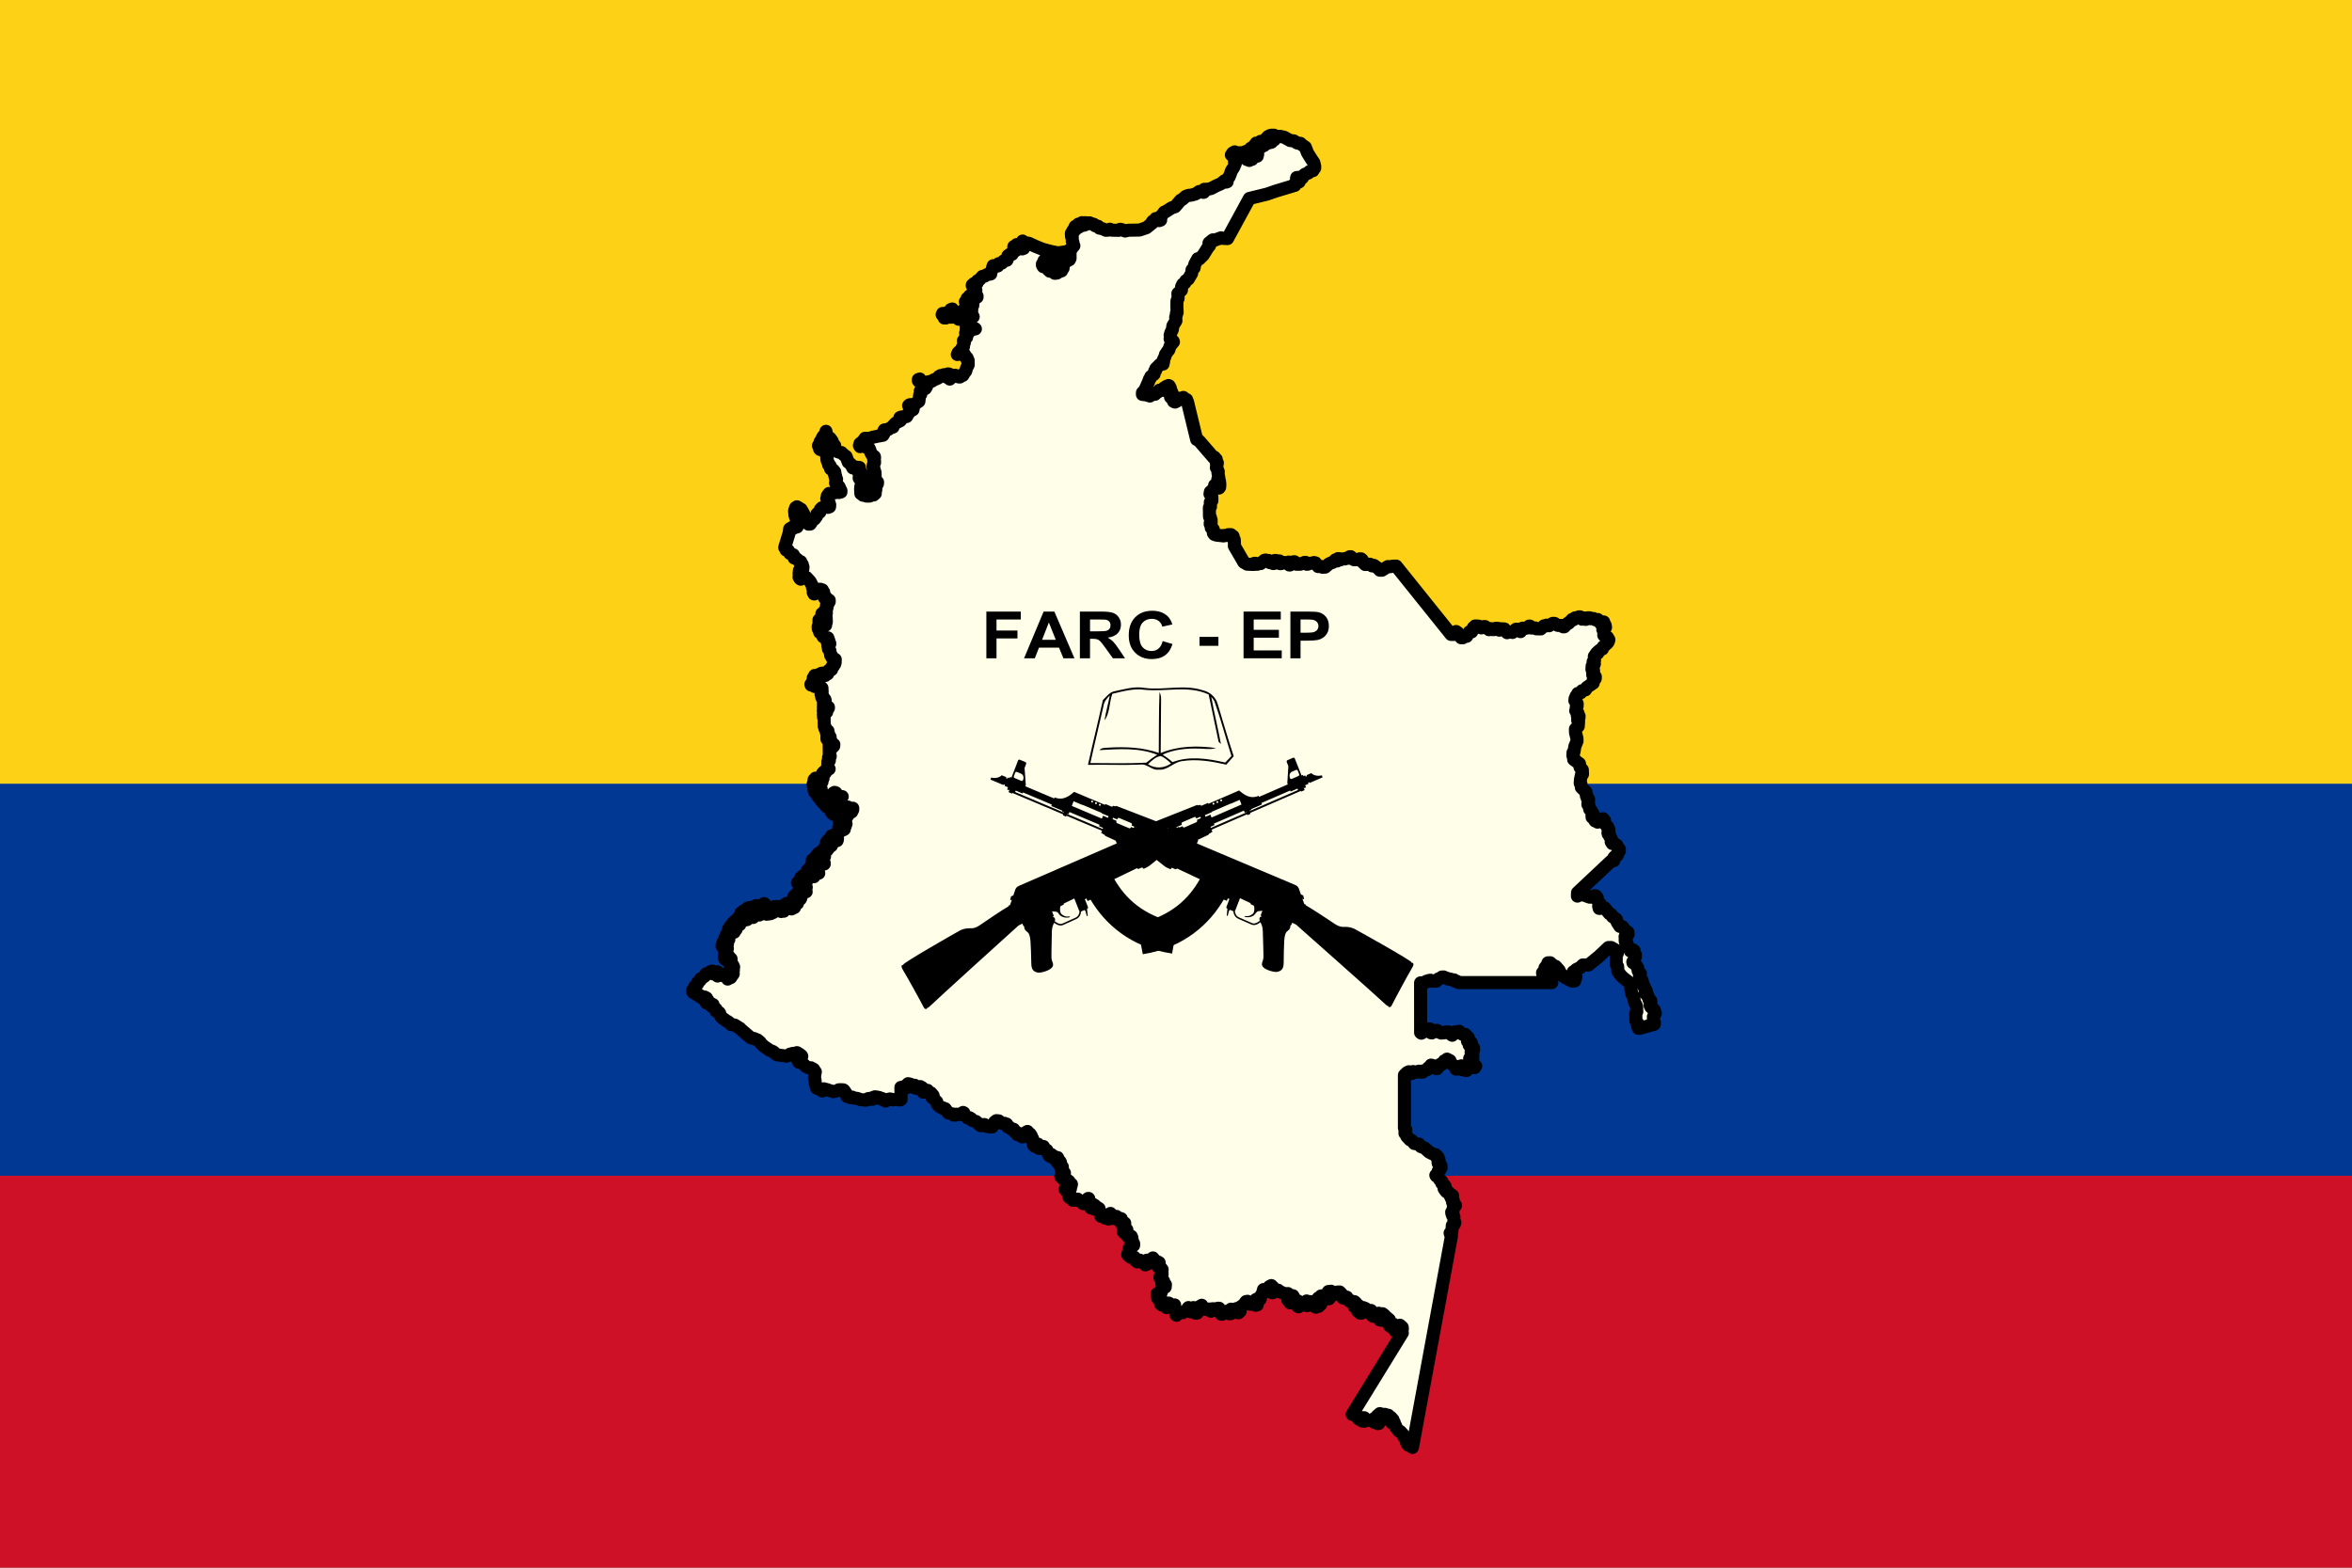 <?xml version="1.0" encoding="UTF-8" standalone="no"?>
<svg
   xmlns:dc="http://purl.org/dc/elements/1.1/"
   xmlns:cc="http://creativecommons.org/ns#"
   xmlns:rdf="http://www.w3.org/1999/02/22-rdf-syntax-ns#"
   xmlns:svg="http://www.w3.org/2000/svg"
   xmlns="http://www.w3.org/2000/svg"
   xmlns:sodipodi="http://sodipodi.sourceforge.net/DTD/sodipodi-0.dtd"
   xmlns:inkscape="http://www.inkscape.org/namespaces/inkscape"
   width="900"
   height="600"
   id="svg2"
   version="1.1"
   inkscape:version="0.48.2 r9819"
   sodipodi:docname="Flag_of_Colombia.svg">
  <rect width="100%" height="100%" fill="#808080" stroke="none"/>
  <defs
     id="defs12" />
  <sodipodi:namedview
     pagecolor="#ffffff"
     bordercolor="#666666"
     borderopacity="1"
     objecttolerance="10"
     gridtolerance="10"
     guidetolerance="10"
     inkscape:pageopacity="0"
     inkscape:pageshadow="2"
     inkscape:window-width="1680"
     inkscape:window-height="988"
     id="namedview10"
     showgrid="false"
     inkscape:zoom="1.0119484"
     inkscape:cx="616.45"
     inkscape:cy="236.45042"
     inkscape:window-x="-8"
     inkscape:window-y="-8"
     inkscape:window-maximized="1"
     inkscape:current-layer="svg2" />
  <rect
     fill="#fcd116"
     width="900"
     height="300"
     id="rect4" />
  <rect
     fill="#003893"
     width="900"
     height="150"
     y="300"
     id="rect6" />
  <rect
     fill="#ce1126"
     width="900"
     height="150"
     y="450"
     id="rect8" />
  <path
     inkscape:connector-curvature="0"
     id="path2921"
     style="fill:#fefee9;fill-opacity:1;fill-rule:evenodd;stroke:#000000;stroke-width:5;stroke-linecap:butt;stroke-linejoin:round;stroke-miterlimit:4;stroke-opacity:1;stroke-dasharray:none;display:inline"
     d="m 387.916,94.582 0.598,-0.368 0.46,0 0.046,-0.598 -0.414,0.414 -0.644,0.322 -0.046,0.23 z m -18.069,21.793 0.276,0 0.322,-0.552 0.23,0.184 0.322,-0.092 0.138,-0.138 0.322,-0.184 0,-0.322 -0.506,-0.322 -0.322,-0.322 -0.368,0 -0.184,-0.414 -0.046,0.782 -0.644,0.506 0.46,0 0,0.874 z m -4.782,4.23 -0.276,0.138 -0.092,0.276 -0.276,0.092 -0.092,0.276 -0.736,0 0,-0.46 0.414,-0.138 0.092,-0.368 0.966,0.184 z m -0.598,-2.115 -0.69,0 0.644,-0.23 0.046,0.23 z m -3.954,1.931 0.196,-0.46 0.861,-0.046 -0.707,0.171 -0.35,0.335 z m 3.08,0.138 -0.598,0 0,-0.506 0.184,0.276 0.414,0.23 z m -2.253,1.149 0.598,0 -0.598,0 z m 0.598,-1.103 0.414,0 0.23,-0.368 -0.367,0.276 -0.277,0.092 z m -43.012,185.999 -0.182,-0.098 0.147,-0.515 0.486,-0.211 0.402,0.236 -0.373,0.059 -0.481,0.53 z m 32.667,-160.665 -0.184,-0.23 0,-0.46 0.552,-0.184 0,0.23 -0.276,0.23 -0.092,0.414 z m -3.908,9.287 0.552,0 0.138,-0.368 -0.368,0.092 -0.322,0.276 z m -24.247,262.872 -0.214,-0.426 -0.345,-0.434 -0.201,-0.115 -0.736,-0.053 -1.007,0.036 -0.095,0.091 -0.189,0.182 -0.13,0.046 -0.858,0.206 -0.805,0.167 -0.569,-0.196 -0.857,-0.204 -0.698,-0.274 -0.83,-0.225 -0.671,-0.183 -0.145,0.021 -0.055,0.056 -0.111,0.112 -0.187,0.568 -0.145,0.077 -0.857,-0.666 -0.184,-0.117 -0.092,-0.059 -0.491,-0.028 -0.502,-0.204 -0.535,-2.113 -0.049,-1.065 -0.238,-0.606 0.166,-1.658 0.177,-0.81 -0.515,-0.696 -0.107,-0.262 -1.076,-0.595 -0.542,0.159 -1.226,-0.585 -0.166,-0.084 -0.768,-0.708 -0.789,-0.778 -0.761,-0.07 -0.401,-0.077 -0.367,-0.708 0.733,-0.659 0.699,-0.533 0.09,-0.372 -0.104,-0.189 -0.435,-0.354 -0.131,-0.126 -0.308,-0.186 -0.786,-0.499 -0.151,-0.007 -0.598,0.293 -0.693,0.018 -0.182,-0.051 -0.478,0.172 -0.63,0.114 -0.286,0.399 -0.123,0.073 -0.844,0.288 -0.136,0.019 -0.643,-0.119 -0.968,-0.103 -2.048,-0.311 -0.657,-0.477 -0.318,-0.365 -0.498,-0.379 -1.294,-0.505 -0.754,-0.54 -1.19,-0.785 -1.066,-0.961 -0.415,-0.495 -0.208,-0.248 0.003,-0.078 -0.97,-0.814 -0.63,-0.23 -0.56,-0.275 -0.556,-0.132 -0.839,-0.168 -3.976,-3.411 -0.163,-0.237 -0.693,-0.402 -0.176,-0.136 -1.127,-0.713 -0.102,0.028 -0.443,-0.089 -0.249,-0.126 -0.678,-0.028 -0.437,-0.519 -0.748,-0.617 -0.72,-0.287 -0.527,-0.526 -0.505,-0.259 -0.513,-0.434 -0.436,-0.463 -0.088,-0.248 -0.392,-1.057 -0.173,-0.203 -1.152,-0.445 0.067,-0.481 -0.155,-0.083 0.08,-0.296 -0.354,-0.007 -0.668,-0.754 -0.494,-0.187 -0.507,-0.454 0.875,-0.314 -0.648,0.047 -0.207,-0.514 -0.267,0.581 -0.721,-0.534 -0.254,-0.307 -0.494,0.067 0.093,-0.614 0.387,-0.013 0.093,-0.441 -0.454,-0.053 0.013,-0.307 -0.414,-0.027 0.347,-0.414 -0.654,-0.347 -0.467,-0.013 -0.387,0.507 -0.2,-0.481 -0.534,-0.267 -0.16,-0.334 -0.307,0.32 -0.427,-0.387 -0.16,-0.427 -0.668,0.027 -0.067,-0.401 -0.481,-0.267 -0.614,-0.067 -0.134,-0.307 0.027,-0.628 0.427,0.053 0.347,0.467 0,-0.481 0.307,-0.174 -0.374,-0.227 -0.187,0.307 -0.107,-0.547 0.307,-0.374 0.093,-0.401 0.654,-0.494 0.36,-0.441 -0.013,-0.521 0.481,-0.307 0.561,-0.587 0.16,-0.587 0.614,-0.28 1.055,-0.801 0.334,-0.734 0.614,0 0.347,-0.454 0.481,-0.053 0.32,-0.36 0.462,-0.187 0.393,-0.014 0.021,0.193 -0.796,0.251 0.095,0.291 0.895,0 0.013,0.334 0.294,-0.12 0.374,0.307 0.365,-0.45 0.094,-0.309 0.468,-0.227 0.154,0.154 -0.453,0.472 -0.027,0.507 0.334,0.04 0.027,0.427 0.347,-0.654 0.481,0.427 1.028,-0.067 0.053,-0.32 0.133,0.36 0.441,-0.013 0.187,-0.507 0.267,0.12 0.654,-0.04 -0.2,0.614 0.32,-0.04 0.641,0.427 -0.547,0 0.04,0.854 0.147,-0.414 0.441,0.08 0.574,-0.227 0.2,-0.28 -0.401,-0.254 0.414,-0.574 0.507,0.067 0.267,-0.414 -0.12,-0.414 -0.547,0.134 -0.027,-0.467 0.374,-0.013 0,-0.681 0.374,0 -0.147,-0.614 0.24,-0.547 -0.334,-0.734 -0.361,-0.174 -0.587,0.267 0.08,-0.574 -0.08,-0.587 -0.454,-0.254 0.347,-3e-5 -0.04,-0.574 0.441,0 0,-0.494 -0.561,-0.16 0.013,-0.441 -0.574,-0.027 -0.147,-0.481 -0.08,1.068 -0.627,-0.027 0,0.494 -0.174,-0.267 -0.267,-0.134 -0.16,-0.681 0.454,0 0,-0.895 0.908,0.027 -0.641,-0.093 0.067,-0.427 -0.761,0.294 0.053,-0.28 0.494,-0.28 -0.013,-0.521 -0.467,0 0.08,-0.814 -0.2,-0.36 -0.294,0.027 0.147,-0.334 0.614,0.174 0.24,-0.134 0.481,0.334 -0.361,-0.401 -0.507,-0.093 0,-0.534 -0.734,0.134 0,-0.427 -0.441,0.334 0.08,-0.574 0.547,-0.467 1.015,0.134 0.441,0.24 -0.12,-0.534 -0.788,0 -0.721,-0.334 0.387,-0.574 0.507,-0.334 -0.027,0 -0.16,-0.694 0.214,-0.307 0.214,-0.694 0.254,0.854 0.24,0.414 0.093,0.494 -0.387,0.574 0.294,0.374 0.067,-0.507 0.454,-0.574 -0.267,-0.467 0,-0.427 -0.32,-0.107 -0.174,-0.387 -0.147,-0.481 0.414,-0.614 0.494,-0.494 0.2,-0.708 0.628,-0.04 -0.28,-0.214 0.093,-0.307 -0.761,0.214 0.427,-0.587 0.654,-0.214 0.427,-0.28 0.32,0.494 0.267,-0.641 0.441,-0.734 -0.521,0.507 -0.721,0.28 -0.494,-0.013 0.401,-0.36 c 0,0 0.147,0 0.307,-0.214 0.16,-0.214 0.053,-0.414 0.053,-0.414 l 0.494,-0.401 0.694,-0.708 0.574,-0.401 0.481,0 0.013,-0.668 0.628,-0.708 0.414,-0.387 0.628,-0.08 -0.547,-0.093 -0.2,-0.481 0.668,-0.08 -0.067,-0.387 0.401,-0.32 0.507,0.307 -0.307,0.481 0.04,0.748 -0.588,0.587 -0.227,0.614 -0.174,0.214 -0.227,-0.053 -0.441,0.374 -0.053,0.24 -0.28,0.36 0.441,0.067 -0.427,0.574 -0.093,0.614 -0.334,0.254 -0.761,0.013 -0.521,0.921 -0.694,0.507 0,0.347 0.387,0.574 -0.214,0.401 0.387,0.013 0.187,-0.614 0.387,-0.254 0.187,-0.267 -0.654,0.32 -0.013,-0.36 -0.267,-0.093 0.32,-0.601 1.295,-0.935 0.668,-0.067 -0.053,-0.694 0.454,-0.454 -0.013,-0.414 -0.467,0 0.801,-0.801 0.16,0.053 0.467,-0.294 0.013,-0.521 0.427,-0.36 0.374,0.267 0.04,0.614 -0.067,0.467 -0.507,0 0.547,0.334 0.214,-0.507 0.441,0.36 0,-0.16 -0.053,-0.32 0.561,0.013 0.361,-0.374 0.654,-0.481 -0.454,-0.12 -0.2,-0.32 -0.521,0.921 -0.494,0.093 -0.16,-0.587 -0.547,-0.507 0.013,-0.814 0.267,-0.187 0.214,-0.307 0.587,-0.053 -0.414,0.013 -0.027,-0.387 -0.334,0.427 -0.374,-0.2 0.347,-0.254 0.24,-0.387 0.454,-0.134 0.013,-0.24 0.521,0.134 0.334,-0.414 0.2,0.013 -0.013,0.708 -0.734,0.08 -0.093,0.507 0.16,-0.28 0.401,-0.187 0.214,0.401 0.387,0.107 -0.013,0.494 -0.534,0.414 0.267,0.587 0.481,-0.107 0.053,0.334 0.174,0.427 0.374,0.32 0.267,-0.267 0.067,-0.441 -0.294,0.28 -0.267,-0.294 0.013,-0.307 0.387,-0.334 0.414,0.174 0.147,-0.107 0.187,-0.374 -0.534,-0.027 -0.013,-0.134 -0.28,0.134 -0.374,0.547 -0.214,-0.454 -0.374,0.414 -0.2,-0.36 0.521,-0.454 -0.067,-0.454 0.24,-0.067 0.387,0.374 0.414,0.08 -0.387,-0.36 0,-0.414 0.2,-0.187 -0.401,0.174 -0.067,-0.347 -0.587,0 0.174,-0.347 0.334,-0.36 0.561,0 0.107,-0.267 0.748,0 0.067,-0.387 0.334,0.28 0.027,0.761 0.187,0.414 -0.507,0.053 0.067,0.494 -0.414,-0.174 -0.227,-0.467 -0.053,0.587 0.334,0.08 -0.174,0.414 0.2,0.307 0.174,-0.387 0.427,0.374 0.16,0.254 -0.441,0.374 0,0.28 0.721,-0.414 0.227,0.187 0.147,0.214 1.343,-0.733 -0.903,0.151 -0.547,-0.098 -0.294,0.027 0.093,-0.347 -0.507,-0.267 0.334,-0.427 0.734,0.053 0,-0.28 0.401,-0.053 -0.307,-0.24 -0.401,-0.601 0.147,-0.414 -0.521,0 0.908,-0.32 0.614,0.013 0.093,-0.36 0.574,0 0.013,-0.467 0.334,0.174 0.107,0.561 0.334,0.294 -0.28,0.641 -0.347,0.294 -0.16,1.348 0.134,-0.694 0.627,-0.988 0.361,-0.08 -0.267,1.375 0.414,0.08 0.147,0.28 -0.401,0.774 1.322,-0.174 0,-0.307 -0.694,0.013 0.374,-0.374 0.427,0.093 0.04,-0.427 -0.32,-0.067 -0.481,0.347 -0.12,-0.32 -0.027,-0.267 -0.24,-0.494 0.401,-0.08 0.027,-0.654 0.187,0.36 0.441,-0.067 -0.12,0.601 0.32,0.441 0.361,-0.708 0.267,-0.214 0.534,0 0.334,-0.614 -0.067,0.481 0.027,0.547 -0.828,0.374 -0.12,0.748 -0.294,0.067 -0.147,0.467 0.347,-0.254 0.427,-0.107 -0.013,-0.494 0.347,0.307 -0.013,-0.32 0.227,-0.401 0.481,-0.16 0.04,-0.854 0.28,-0.454 -0.013,0.654 0.267,0.174 0.16,0.587 0.227,-0.267 -0.16,-0.681 0.307,-0.374 0.334,0.935 0.521,-0.147 0.28,0.467 -0.067,0.587 0.214,-0.628 0.401,-0.04 -0.521,-0.214 0.053,-0.507 0.387,0.027 0.32,0.654 0.12,0.601 0.227,-0.254 -0.387,-1.055 0.841,0.053 -0.841,-0.227 -0.013,-0.307 -0.547,0.107 0.374,-0.401 0.334,-0.2 0.32,0.28 0.294,-0.12 0.868,0.601 -0.494,-0.868 -0.774,-0.04 0.387,-0.24 0.427,-0.307 0.628,0.881 -0.334,-0.948 0.334,0.454 -0.04,-0.387 0.748,-0.013 0.427,0.561 -0.013,-0.614 0.494,0.547 -0.187,0.414 -0.374,-0.04 0.12,0.334 0.267,0.374 -0.12,0.534 0.561,-0.294 -0.013,-0.547 0.587,0.294 0.107,-0.374 -0.628,-0.027 -0.214,-0.227 -0.027,-0.227 0.507,-0.147 0.467,-0.334 0.921,-0.214 -1.028,-0.013 0.013,0.28 -0.454,-0.174 -0.227,0.401 -0.454,-0.694 -0.387,0 0.467,-0.347 0.24,-0.481 0.547,0.334 0.067,-0.441 0.427,0.187 -0.093,-0.294 -0.521,-0.414 -0.32,0.12 0.28,-0.347 0.374,0.013 0.427,0.467 0.053,-0.467 0.467,-0.16 0.387,0.36 0.267,-0.36 0.427,-0.267 0.16,0.614 0.187,-0.401 0.12,-0.494 -0.734,0.107 -0.374,0.134 -0.854,-0.027 0,-0.521 -0.908,0.374 0.401,-0.534 0.494,-0.093 0.16,-0.427 0.387,0 0.107,-0.587 0.214,0.401 0.481,0.24 -0.481,0.561 0.628,-0.481 0.374,-0.147 -0.748,-0.374 -0.04,-0.414 0.467,-0.387 0.481,0.387 0.601,-0.174 0.214,-0.534 0.441,0.187 0.601,0.414 -0.307,-0.507 -0.521,-0.267 -0.467,0.027 -0.12,0.401 -0.334,0.267 -0.347,-0.467 -0.387,-0.187 -0.04,-0.788 0.708,0.374 -0.347,-0.427 0.24,-0.721 0.307,-0.334 0.067,0.868 0.32,-0.614 0.921,0.694 0,0.454 0.347,-0.467 -0.681,-0.454 -0.467,-0.627 0.013,-0.401 -0.454,0.441 -0.133,-0.641 0.761,-0.36 0.961,0.093 -0.36,-0.254 -0.481,-0.214 -0.828,0.347 0,-0.507 -0.227,-0.227 -0.254,0.908 -0.387,0.134 -0.04,0.601 -0.347,-0.254 -0.441,-0.32 0.467,0 0.24,-0.427 0.507,-0.227 -0.053,-0.481 0.374,-0.374 -0.24,-0.507 0.307,-0.16 0.307,-0.347 -0.067,0.814 1.108,0.12 0.454,-0.347 0.2,0.374 0.32,-0.053 0.387,-0.534 0.961,-0.2 0.374,-0.214 0.627,0.254 -0.013,-0.374 -0.454,-0.12 -0.053,-0.427 -0.04,-0.547 -0.053,0.788 -0.467,0.214 -0.347,0.427 -0.587,-0.12 -0.427,0.601 -0.174,-0.374 -0.32,-0.214 -0.534,0.801 -0.187,-0.32 -0.561,0.067 0.441,-0.454 -0.401,-0.334 0.481,-0.267 1.001,-0.935 0.24,-0.895 0.107,0.374 0.401,-0.28 0.067,-0.574 0.668,-0.494 0.107,-0.708 0.481,-0.521 0.267,-0.481 0.307,0.654 -0.134,0.547 -0.721,0.507 0.2,0.521 0.547,0.053 0.013,0.774 -0.28,0.254 0.507,-0.227 -0.027,-0.534 0.761,0.187 0.254,0.734 0.494,0 0.307,0.334 -0.093,-0.481 -0.387,-0.08 -0.32,-0.494 -0.093,-0.454 -0.32,0.254 -0.427,-0.227 -0.053,-0.401 -0.534,0.174 -0.414,-0.267 0.574,-0.454 0.32,0 0.214,-0.748 0.294,0.107 0.2,0.441 0.227,0.053 0.133,0.721 0.147,-0.534 0,-0.454 0.347,0 -0.387,-0.294 0.107,-0.36 -0.387,0.227 0,-0.187 0.227,-0.36 0.374,0.067 0.013,-0.534 0.547,-0.107 0.334,0.107 0.067,-0.467 0.534,-0.387 0,0.427 0.32,0.347 -0.294,0.561 0.387,-0.12 0.441,0.387 -0.005,-0.388 -0.384,-0.365 -0.098,-0.748 0.236,-0.886 -0.228,0.008 -0.496,0.634 -1.113,0.406 -0.341,0.78 -0.561,-0.098 -0.065,-0.317 -1.195,-0.081 -0.154,0.358 -0.179,0.041 0.008,-0.878 0.829,-0.488 0.699,-1.073 0.553,-0.293 0.228,0.504 0.26,-0.244 0.821,0.024 0.325,0.431 0.48,0.073 -0.268,-0.284 -1.04,-0.536 -0.431,0.098 -0.366,-0.447 0.284,-0.325 0.536,0.089 0.333,-0.349 0.203,-0.439 0.284,0 0.016,0.593 0.317,0.122 0.382,0.61 0.008,0.634 0.228,-0.008 -0.073,-1.13 -0.618,-0.423 0.016,-0.447 0.528,-0.114 0.008,-0.992 0.439,-0.626 0.154,-0.284 0.219,-0.057 0.073,-0.463 0.154,0 0.041,1.219 -0.301,0.179 0.065,0.553 0.301,0.163 -0.26,-0.528 0.788,-0.171 -0.073,-0.349 -0.252,0.008 -0.049,-0.244 0.463,-0.772 0.203,-0.073 -0.008,-0.219 -0.52,-0.358 -0.553,0 -0.041,-0.228 0.26,-0.203 0.073,-0.366 0.902,-0.236 -0.033,-0.325 0.293,0.008 0.179,0.341 0.382,0.065 0,1.081 -0.39,0.374 0.024,0.293 0.228,0.203 0.138,-0.732 0.455,-0.26 -0.008,-0.301 -0.26,-0.065 0.114,-0.528 0.398,-0.13 -0.081,-0.179 -0.512,0.122 -0.252,-0.382 0.715,-0.073 0.114,-0.398 -0.455,0.236 -0.723,-0.106 -0.033,0.252 -0.211,-0.195 0.536,-0.382 0.138,-0.675 0.293,0.219 0.073,0.333 0.772,0.081 0.715,0.634 0.033,0.545 0.252,0 0.146,-0.561 -0.943,-0.707 -0.788,-0.187 0,-0.301 0.26,-0.041 0.203,-0.423 0.853,0.016 0.089,0.276 0.374,-0.065 -0.276,-0.317 0.52,-0.496 0.415,-0.358 0.033,-0.48 0.601,-0.098 -0.48,-0.171 0.008,-0.593 0.39,-0.081 -0.78,-0.065 0,-0.455 0.26,-0.098 0,-2.414 0.293,-0.089 0.033,0.333 0.65,0.154 0.065,0.455 0.52,0.163 -0.073,0.317 -0.87,0.008 -0.228,0.813 0.382,0.236 -0.024,0.65 0.073,0.317 0.415,-0.065 0.195,0.228 0.423,-0.219 -0.089,-0.585 -0.333,0.447 -0.423,-0.065 -0.008,-0.837 -0.358,-0.276 0.138,-0.471 1.057,-0.016 0.244,0.561 0.163,-0.008 -0.098,-0.634 0.374,-0.187 -0.309,-0.772 -0.358,0.821 -0.171,0 0.008,-0.496 -0.455,-0.073 -0.008,-0.406 -0.406,-0.228 -0.008,-0.26 1.382,0.065 -0.26,-0.284 -0.309,-0.203 0.057,-0.333 -0.406,0.406 -0.569,-0.008 -0.057,-0.878 0.301,0 0.057,-0.325 0.39,0.033 0.293,0.65 0.398,-0.171 0.601,0.098 -0.008,-0.317 -0.853,0.008 -0.171,-0.26 0.496,-0.333 0.577,0.065 0.252,0.195 0.26,-0.252 -0.699,-0.268 0,-0.244 0.358,-0.016 0.341,-0.536 0.073,0.504 0.171,-0.463 0.577,0.008 -0.293,-0.293 0.488,-0.122 0.423,0.114 0.057,-0.228 -0.512,-0.146 0.024,-0.228 0.731,-0.008 0.114,-0.228 -0.764,0 -0.504,0.268 -0.415,0.033 -0.008,-0.211 0.455,-0.114 0.041,-0.301 0.691,0.049 0.52,-0.317 -1.796,0.081 -0.073,-0.528 -0.699,0 -0.626,0.553 0.171,0.228 0.48,-0.545 0.374,0 -0.081,0.642 0.325,0.163 -0.236,0.301 0,0.26 -0.902,-0.073 -0.471,0.626 -0.951,0.317 -0.073,0.561 -0.228,-0.39 -1.544,-0.016 -0.382,0.374 -0.228,-0.008 -0.065,-0.284 -0.561,-0.049 -0.333,-0.317 -0.008,-0.284 -0.349,-0.163 0,-0.284 0.268,-0.041 0.203,-0.228 0.366,-0.049 0.024,-0.447 -0.276,0 0,-0.341 -0.358,0.366 -0.488,-0.089 0.065,-0.293 -0.276,-0.008 0.016,-0.439 0.439,-0.008 0.008,-0.423 0.317,0.016 -0.024,-0.195 -0.48,-0.041 -0.098,-0.349 0.488,0 0.114,0.171 0.171,-0.065 -0.228,-0.601 0.577,-0.033 0.244,-0.325 0.626,-0.081 0.171,0.406 -0.366,-0.016 -0.154,0.301 -0.601,0.236 0.48,-0.008 -0.008,0.374 0.284,-0.406 0.463,-0.008 0.122,-0.26 0.236,-0.024 0.114,-0.252 0.252,0 0.293,0.975 0.008,-0.618 0.26,-0.098 -0.008,-0.211 -0.284,-0.016 -0.106,-0.244 -0.415,0.008 -0.033,-0.228 -0.374,-0.024 0.536,-0.073 0.106,-0.268 0.244,-0.008 0.008,-0.504 0.561,-0.39 -0.26,-0.033 -0.016,-0.447 0.683,-0.033 0.317,-0.236 -1.252,-0.008 -0.081,-0.325 -0.48,0.016 -0.024,0.349 -0.366,-0.325 -0.008,-0.626 -0.179,-0.098 -0.016,-0.415 -0.48,-0.195 -0.447,0.219 0.577,0 -0.187,0.366 0.317,0 -0.065,0.415 -0.48,0.041 -0.276,0.293 -0.642,0 0.317,0.154 0.008,0.293 -0.642,0.171 -0.26,2.194 -0.821,0.87 -0.073,0.471 -0.48,0 0,-0.268 -0.252,-0.049 -0.098,-1.04 -0.268,-0.618 0.008,0.512 -0.561,0.163 -0.033,-0.569 -0.772,-0.366 -0.033,-0.488 -0.569,-0.333 0,-0.569 0.203,0 0.13,0.317 1.032,0.033 0.089,0.301 0.146,0 0.024,-0.496 0.658,-0.098 0.545,-0.626 -0.74,0.39 -0.13,0.171 -1.065,0.098 -0.008,-0.284 -0.431,-0.309 -0.26,0.033 0,-0.187 0.504,-0.488 -0.107,-0.559 -0.464,-0.251 -0.126,0.42 0.397,0.144 -0.184,0.345 -0.328,-0.046 -0.408,0.379 0.075,0.54 -0.379,-0.276 -0.259,-0.891 -0.638,-0.621 -0.19,-0.023 -0.011,-0.402 0.425,0.046 0.109,-0.397 0.379,0.006 0.293,-0.488 0.333,0 0.092,0.408 0.437,0.42 -0.011,0.282 0.201,-0.023 0.011,-0.54 -0.408,-0.264 0,-0.218 0.621,-0.035 -0.058,-0.167 -0.787,0.006 0,-0.23 0.621,-0.557 -0.23,-0.092 -0.787,0.839 -0.569,0 -0.19,0.259 -0.557,0.029 -0.184,0.368 0.035,-1.621 1.207,-0.103 0.195,-0.391 0.483,0.006 0.006,-0.523 -0.247,0 -0.362,0.351 -0.644,0.046 -0.103,-0.328 -0.109,0.707 -0.695,0.138 -0.109,-0.523 0.322,-0.121 0.052,-1.598 0.477,-0.236 0.063,-0.356 0.224,0.006 0.006,0.356 0.385,0.287 0.035,0.253 -0.713,0.08 -0.006,0.184 0.839,0.006 0.103,0.287 0.339,-0.282 0.241,-0.006 0.006,0.264 1.034,0 0,-0.236 -0.54,0.006 -0.305,-0.299 0.006,-0.328 0.879,-0.218 0.006,-0.305 0.368,0.006 -0.086,-0.23 -0.609,-0.006 -0.328,0.529 -0.655,0.27 0.011,-0.155 0.368,-0.276 -0.121,-0.494 0.77,-0.213 -0.017,-0.454 0.477,-0.483 0,-0.425 0.661,-0.701 0.023,0.466 0.391,0.006 0.161,-0.575 -0.218,-0.138 0.747,-0.661 0.747,-0.063 -0.391,-0.155 -0.138,-0.661 0.034,-1.983 0.563,-0.356 0.029,-0.483 -0.299,-0.19 -0.006,-0.626 0.626,-0.339 -0.006,-0.178 -0.345,-0.069 -0.046,-2.006 0.362,-0.006 0.201,-0.247 -0.305,-0.316 0.115,-0.195 0.477,0.011 -0.006,-0.207 -0.437,-0.006 -0.402,0.218 -0.011,-1.92 0.603,-0.103 0.408,0.345 0.431,0.224 0.069,0.724 0.23,-0.254 0.046,-0.567 -1.437,-0.994 0.247,-0.132 -0.006,-0.517 -0.471,0.006 -0.172,-0.201 0.069,-0.362 0.253,-0.058 0.103,-0.603 -0.684,0.471 -0.259,0 0.058,0.287 -0.345,0 0.006,-1.92 0.241,-0.19 0.063,0.374 0.333,0.5 -0.207,-0.552 0.144,-0.471 -0.195,-0.333 0,-0.529 -0.23,0.172 -0.058,0.535 -0.362,-0.207 -0.011,-1.023 -0.471,-0.276 0,-0.851 -0.299,-0.109 -0.029,-3.155 -0.201,-0.213 -0.063,-1.494 0.259,-0.011 0.195,-0.724 0.218,0.011 0.035,-0.42 0.339,-0.017 0.184,0.598 0.103,-1.063 0.58,-0.489 -0.006,-0.333 -0.828,0.448 0.132,0.172 -0.368,0.552 -0.891,0.144 0.132,-0.54 0.299,-0.029 -0.379,-0.443 0.023,-2.121 0.27,-0.27 -0.011,0.557 0.333,0.322 0.006,-0.425 -0.201,-0.19 0.029,-0.379 0.236,-0.31 -0.121,-0.437 -0.437,-0.529 -0.609,0 -0.167,-0.259 0.374,-0.138 0.017,-0.391 -0.322,-0.603 -0.322,-0.075 -0.011,-0.678 0.408,-0.138 0.006,-0.414 -0.339,-0.138 -0.103,-0.379 0.379,-0.075 0,-0.534 -0.247,-0.011 -0.011,-0.299 -0.569,-0.063 -0.701,-0.851 -0.287,-0.287 -0.172,0 0,0.287 -0.603,0.035 -0.195,0.586 -0.236,-0.328 -0.029,-0.213 -1.092,-0.006 -0.109,-0.276 0.351,-0.241 0.264,-0.851 0.328,-0.126 -0.006,-1.305 0.529,-0.649 0,-0.236 0.414,0.006 0.241,0.264 0.368,0 0.138,-0.224 0.713,-0.356 0.006,-0.201 0.575,-0.126 0.207,-0.236 0.684,-0.035 0.011,0.259 -0.132,0.195 0.402,0.195 0.006,0.259 0.408,0.011 0.057,-0.264 0.868,-0.345 0.011,-0.73 0.477,-0.351 -0.029,-0.299 0.655,0.006 0.385,-0.287 0.218,-1.178 0.557,-0.23 0.063,-0.42 0.356,-0.253 -0.006,-0.523 0.184,-0.098 0.029,-1.184 -0.201,0.787 -0.287,-0.356 -0.058,-0.328 -0.69,-0.747 -0.092,-0.649 -0.391,-0.19 -0.333,-1.868 -0.552,-0.638 -0.092,-1.029 -0.138,-0.144 0.006,-0.77 0.747,0.011 0,-0.178 -0.293,-0.103 -0.035,-0.845 -0.425,-1.201 -0.213,0.035 0.282,0.661 0.098,1.149 -0.322,0.035 -0.167,-0.931 -0.736,-0.948 -0.759,-0.425 -0.126,-0.517 -0.816,-0.92 -0.356,-0.241 -0.224,-1.052 -0.339,-0.328 -0.035,-0.874 0.333,-0.172 -0.011,-2.333 0.178,-0.04 0.207,0.914 0.724,0.029 0.489,0.782 0.517,0.063 0.109,0.264 0.316,-0.006 -0.259,-0.615 0.299,-0.546 0.218,0 -0.046,-1.874 -0.356,-0.603 -0.644,0.006 -0.224,-0.632 -0.247,0.006 -0.178,0.333 0.006,-0.483 1.075,-0.213 0.293,0.172 0.328,0 0.011,-0.546 -0.5,-0.351 -0.063,-0.305 0.351,-0.011 0.201,-0.787 0.218,-0.029 0.103,-0.506 -0.253,-0.132 -0.011,-0.448 0.529,-0.391 0.259,-1.011 0.259,-0.006 0.006,-0.569 -0.701,-0.5 -0.672,-0.063 -0.391,-0.259 0.391,0 -0.058,-0.534 -0.287,-0.31 -0.425,0.006 -0.397,-0.368 0.368,-0.27 -0.552,-0.126 -0.006,-0.282 0.609,-0.178 0.006,-0.201 -0.293,-0.069 -0.207,-0.793 -0.379,-0.04 -0.362,0.339 0.035,-0.54 -1.259,-0.017 -0.397,0.316 -0.011,0.695 0.322,0.086 -0.575,0.368 -0.247,-0.006 -0.144,0.333 -0.184,0 -0.138,-0.339 -0.167,-0.247 0.362,-0.04 -0.103,-0.534 -0.276,-0.109 0.035,-0.27 0.379,-0.092 -0.126,-0.46 -0.529,-0.259 -0.092,-0.839 -0.862,-1.609 -1.351,-1.477 -0.414,0 -0.851,-0.494 -0.126,-0.299 -0.483,0.006 -0.063,0.816 -0.27,0.081 0,0.529 -0.293,-0.213 -0.029,-0.276 -0.328,-0.282 0.379,-0.19 0.023,-0.414 -0.374,-0.253 0.006,-0.856 0.345,-0.132 0.011,-0.356 -0.264,-0.126 0,-0.247 0.5,-0.052 0.253,-0.431 0.391,0.172 -0.132,-0.328 0.316,0.029 0.047,-0.785 -0.309,-0.154 0.041,-0.732 -0.837,-0.61 0.244,-0.48 -0.585,-0.033 -0.398,-0.561 -1.016,-0.797 -0.52,-0.008 -0.301,-1.211 -1.333,-0.536 -0.577,-1.097 -0.878,-0.211 -0.041,-0.626 -0.477,-0.331 1.729,-5.721 0.16,-1.406 0.927,-0.575 0.256,0.192 0.383,0.096 0.288,-0.383 0.99,-0.096 0.703,-1.342 -0.799,-0.926 -0.735,-2.204 -0.128,-1.725 0.383,-1.15 0.511,-0.351 1.597,0.958 0.99,1.725 0.895,2.971 0.958,0.99 0.639,-0.032 0.511,-0.703 0.256,-0.831 0.511,-0.447 0.383,0.064 0.767,-1.054 0.128,-0.863 0.32,-0.319 0.256,0 0.575,-0.415 0.192,-1.054 0.575,-0.607 1.182,-0.128 0.511,-0.224 0.671,0.192 0.575,-0.224 0.064,-0.735 -0.319,-1.022 -0.415,-0.383 -0.415,-0.99 0.224,-0.511 0,-0.543 0.671,-0.927 0.351,0.096 0.735,-0.128 1.47,-0.319 0.831,-0.096 0.383,0.096 0.767,-0.192 0,-0.543 -0.351,-0.128 -0.064,-0.288 0.032,-0.383 -0.383,-0.767 -0.671,-0.288 0,-0.351 -0.351,-0.16 -0.287,-0.575 0.319,-0.639 0.096,-0.799 -0.351,-0.224 -0.16,-0.351 0.16,-0.575 -0.192,-0.479 -0.256,-0.096 0.224,-0.256 -0.128,-0.831 -0.607,-0.735 -0.351,0.032 -0.607,-0.415 -0.192,-0.607 0,-0.575 -0.575,-0.351 0.096,-0.319 -0.639,-1.278 -0.16,-0.735 0.224,-0.703 -1.054,-2.109 -0.831,-0.799 -0.895,0.064 -0.192,-0.192 0.224,-0.543 -0.16,-0.511 -0.511,-0.224 0.32,-0.447 0.351,-1.118 0.479,-0.32 -0.032,-0.351 0.671,-1.31 0.639,-0.383 0.256,0 -0.064,-0.575 0.263,-0.989 0.102,1.142 0.268,0.122 0.098,0.496 0.61,0.805 0.504,0.089 0.788,1.081 0.358,1.146 0.601,0.577 0,0.463 -0.341,0.203 0.008,0.48 0.74,0.244 0.041,0.366 1.008,0.723 1.114,0.187 0.805,0.788 0.992,0.731 0.813,2.162 0.975,0.764 0.764,1.447 0.569,0.13 0.317,-0.455 0.216,-0.021 0.277,0.501 0.361,-0.399 0.813,0.073 -0.122,0.496 -0.48,0 0.089,0.317 0.366,0.089 0,0.455 0.463,0.089 -0.276,0.463 -0.317,0.016 0.089,0.317 0.349,0.033 0.203,0.366 0.406,-0.536 0.008,0.358 -0.333,0.561 -0.455,-0.106 -0.089,1.162 0.228,0.366 0.642,0 -0.008,0.276 0.504,-0.008 0.065,-0.276 0.26,-0.089 -0.179,-0.455 0.951,0 0.203,-0.293 0.634,0.024 0.041,0.309 -0.634,0.171 0.057,0.252 0,0.675 0.301,-0.447 0.284,0.415 0.374,-0.024 -0.098,0.382 -0.366,0.049 -0.187,0.244 -0.406,-0.057 0.13,0.358 0.569,0.146 -0.024,0.276 -0.26,-0.187 -0.415,0 -0.089,-0.358 -0.374,0 0.276,0.171 0,0.553 0.406,0.423 0.463,0 0,0.228 -0.772,0 0,0.358 -0.276,0.065 -0.057,-0.601 -0.366,-0.098 0,-0.268 -0.74,0 0,0.268 -0.301,-0.049 -0.236,0.463 0.545,-0.228 -0.268,0.902 -0.333,0.106 0.098,1.886 0.187,0 0.601,0.601 0.471,-0.008 0.813,0.333 1.309,0 0.349,-0.325 1.13,-0.081 0.65,-0.553 -0.008,-0.837 -0.317,-0.024 0.008,-0.211 0.512,-0.26 0.081,-1.617 0.236,-0.601 0.325,-0.179 0.041,-0.65 -0.447,-0.008 -0.146,-0.325 0,0.918 -0.276,-0.423 -0.089,-3.861 -0.463,-1.439 -0.041,-0.65 -0.284,-0.138 0,-0.284 0.228,-0.276 0.041,-0.585 0.333,-0.39 -0.041,-0.862 -0.276,-0.138 0,-0.601 0.317,-0.309 -0.073,-0.415 -0.894,-0.642 -0.471,-0.862 -0.577,-1.52 -0.951,-0.398 -1.122,-0.553 -0.463,0.057 -0.504,-0.187 0.13,-0.366 -0.268,-0.309 -0.415,0.488 0.081,0.512 -0.268,-0.439 0.228,-0.756 1.114,-0.829 0.805,-1.187 2.129,-0.008 0.545,-0.325 2.471,-0.512 1.715,-0.309 0.382,-0.634 -0.146,-0.878 0.276,-0.52 1.512,-0.179 0.723,-0.545 1.105,-0.366 0.236,-0.74 0.91,-0.91 1.617,-0.788 0.463,-0.561 -0.008,-0.561 -0.569,-0.089 0.536,-0.211 2.024,-0.187 0.805,-1.414 0.927,-0.837 0.707,-0.358 0.447,-2.17 0.382,-0.057 1.422,-0.992 0.317,-2.503 0.415,-0.228 -0.219,-1.154 0.447,-0.439 1.528,-0.569 0.447,-0.732 -0.496,-0.049 0.179,-0.317 -0.008,-0.821 0.561,-0.553 1.812,-0.341 0.618,-0.455 1.154,-0.447 0.862,-0.455 0.049,-0.439 0.325,0.106 0.301,-0.455 1,0 0.309,-0.325 1.154,-0.049 0.309,-0.236 0.48,0.016 0.049,0.219 0.666,0.268 -1.024,0.008 -0.098,0.455 -0.593,0.228 0.853,0.008 -0.284,0.268 0.65,-0.033 0.057,0.528 0.504,-0.805 0.626,0.008 0.569,-0.658 0.447,0 0.203,0.374 0.91,0.041 0.117,0.209 0.492,0.026 0.178,-0.247 0.948,-0.362 0.644,-1.057 0.483,-0.598 0.322,-1.207 0.603,-1.155 -0.017,-1.724 -0.368,-0.144 0,-0.776 -0.598,-0.316 -0.086,-0.483 -0.374,-0.615 -0.328,0.31 -0.299,-0.063 -0.379,-0.529 -1.287,-0.006 -0.42,0.362 0.333,-0.741 0.466,-0.414 1.057,-0.638 -0.017,-0.782 0.517,-0.42 0.035,-1.282 0.287,-0.178 -0.092,-0.644 -0.247,0.006 0,-0.201 0.655,-0.54 0.19,-0.512 0.362,-0.218 -0.414,-0.328 0.138,-0.69 0.408,0 -0.511,-0.598 0.103,-0.276 0.379,0.552 0.362,-0.006 0.46,-1.155 0.46,-0.264 -0.017,-0.517 -0.305,-0.046 -0.5,0.397 -0.241,0.345 -0.046,0.54 -0.322,-0.253 -0.098,-0.609 0.529,-0.27 0.351,-0.42 0.086,-0.316 -0.351,-0.138 -0.603,0.27 0.006,-0.632 0.356,-0.058 -0.006,-0.385 0.517,0.724 0.592,0 0.046,0.621 0.368,0.017 -0.052,0.54 0.466,0.069 0.506,-0.339 0.695,-0.011 -0.172,-0.138 -0.569,-0.052 -0.328,0.195 0,-0.546 -0.287,0 -0.218,-0.379 -0.557,-0.448 0.006,-0.5 -0.557,0.172 -0.552,-0.454 0.195,-1.195 -0.552,-0.138 0.42,-0.282 0.399,0.477 0.744,-0.849 0.179,-0.382 0.423,0.341 0.593,-0.471 -0.106,-0.203 -0.349,0 -0.244,-1.772 0.146,-0.439 -0.447,-0.098 -0.52,0.691 -0.731,0.008 -0.276,0.862 -0.455,-0.008 -1.105,1.048 -0.065,0.52 -0.618,0.057 -0.195,0.358 -0.366,-0.138 -0.268,0.065 -0.146,-0.374 0.488,-0.447 0.691,-0.228 0.699,-0.463 0.366,-0.561 0.463,-0.236 -0.089,-0.504 -0.187,-0.333 0.089,-0.488 -0.349,-0.073 0.398,-0.219 0.244,0 0.398,-0.463 0.008,-0.561 0.268,-0.431 0.016,1 0.349,0.179 0.244,-0.317 0.65,-0.008 0.26,-0.35 0.553,-0.333 0.154,-1.422 -0.236,-0.081 -0.138,-0.618 0.276,-0.358 -0.374,-0.236 -0.414,0.317 -0.008,-0.439 -0.878,-0.008 0.008,-0.268 0.276,-0.065 0.081,-0.488 1.065,-0.796 0.219,-0.496 0.203,-0.073 0.268,0.805 0.244,0 -0.073,1.008 0.983,-0.008 0,-0.447 -0.366,-0.106 -0.236,-0.463 -0.089,-0.902 -0.772,-0.236 0.666,-0.041 0.008,-0.236 0.317,0.008 0.008,-0.236 -0.504,-0.374 -0.008,-0.504 -0.276,-0.065 0.008,-0.252 0.577,-0.195 -0.439,-0.309 -0.731,-0.041 0,-0.236 0.683,-0.601 1.097,-0.041 0.276,-1.048 0.723,-0.366 1.114,-1.26 0.837,-0.089 0.772,-0.545 1.571,-0.303 0.178,-0.957 0.563,-1.149 0,-0.46 0.218,-0.598 0.287,0 0,0.414 0.448,0 0.149,-0.092 0.172,-0.218 0.701,0 0.299,-0.874 1.262,-0.223 0.681,-0.834 1.253,-0.276 0.368,-0.977 -0.011,-0.724 0.759,-0.552 0.839,0 0.149,-0.644 1.437,-0.92 0.149,-0.724 0.483,-0.011 0.609,-0.828 0.368,-0.046 0.184,-0.46 0.081,0.276 0.379,0.368 -0.483,0.402 0.471,0 0,0.529 0.609,-0.207 0,-0.483 -0.276,-0.023 -0.208,-0.356 0.081,-0.557 -0.307,-0.074 0.033,-0.467 0.437,0.316 0.121,-0.115 0.201,-0.195 -0.506,-0.345 0.006,-0.511 0.178,0.374 0.425,0.241 1.724,0.218 2.563,1.184 2.747,1.115 3.207,0.851 2.379,0.494 0.908,-0.011 1.333,-0.218 1.253,-0.138 0.517,-0.264 0.195,0.494 -1.253,0.736 -0.805,0 -0.552,0.287 -2.46,-0.011 -0.241,-0.23 -1.023,0.011 -0.46,-0.207 -0.058,0.299 0.667,0.161 -0.276,0.126 0.023,0.701 -0.276,0.057 0,0.414 0.322,0.149 0.195,1.046 0.46,0.172 -0.126,0.379 -0.586,0 -0.874,-0.851 0,-0.333 -0.207,0.046 -0.172,0.23 -0.471,0.046 -0.126,0.253 -0.299,0 -0.276,-0.264 -0.368,-0.011 -0.184,1.138 -0.414,0.08 0,0.494 0.322,0.563 0.943,0 0.207,-0.379 0.356,0 0.195,0.586 0.276,0.023 0,1.034 0.218,0.046 0.322,0.425 0.195,-0.218 0.494,-0.172 0,-0.621 0.368,0 0,-0.46 -0.816,-0.058 0,-1.092 0.805,-0.058 0.023,0.276 0.586,0.345 -0.092,2.46 0.333,0.126 -0.011,0.264 0.851,-0.092 0.655,-0.471 1.069,-0.345 0.011,-0.839 0.448,-0.011 0.149,-0.172 -0.368,-0.103 -0.011,-0.724 0.598,-0.345 0.184,-0.989 0.322,-0.448 0.092,-0.977 0.425,-0.391 0.081,-0.701 0.345,-0.575 0.126,0 0.103,-0.414 0.322,0.138 -0.069,1.333 -0.218,-0.011 0.058,0.563 -0.747,0.425 0,0.402 0.379,0 0.264,-0.322 0.506,-0.103 0,-0.333 0.276,-0.195 -0.011,-2.057 -0.218,-0.069 -0.058,-0.322 -0.448,-0.011 -0.011,-0.425 1.471,-0.989 0.241,-0.598 0.494,-0.368 -0.31,-0.138 -0.058,-1.241 -0.23,-0.195 -0.023,-1.632 -0.276,-0.299 -0.023,-0.448 0.322,-0.138 0.058,-0.23 -0.425,-0.23 0.035,-0.264 0.379,-0.103 0.011,-0.54 0.23,-0.023 0,-0.425 0.379,0 0.575,-0.299 -0.322,-0.276 -0.241,0 0.425,-0.425 0,-0.483 0.333,-0.058 0.276,-0.276 0.264,0.782 0.575,-0.195 -0.011,-0.494 -0.368,-0.172 0.138,-0.471 0.483,-0.023 0.161,0.552 0.092,-0.299 0.345,-0.195 0.299,-0.609 -0.046,0.977 0.828,0.011 0,-0.23 -0.379,-0.414 0.391,0.069 0.23,0.299 0.471,0 0.058,-0.402 -0.483,-0.287 0.736,0.011 0.345,0.379 0.103,-0.333 0.678,0 0.184,0.31 0.575,0 0.92,0.287 0.402,0.506 1.195,0.207 0.46,0.701 1.195,0.23 1.322,0.609 0.862,-0.058 0.621,-0.368 0.816,0.379 2.586,0.058 0.517,-0.402 0.908,0.195 0.42,0.213 0.592,0.259 1.207,-0.299 4.322,-0.08 2.632,-0.885 2.31,-1.874 -0.207,-0.184 0.276,-0.402 0.54,-0.011 0.632,-0.563 -0.035,-0.448 1.011,-0.138 -0.092,0.46 0.471,0.138 -0.011,0.31 0.552,-0.218 -0.356,-0.264 -0.011,-0.414 0.207,-0.138 0.115,-0.241 -0.759,0.172 0.897,-0.437 -0.002,-0.021 1.309,-1.715 0.431,-0.106 2.373,-1.52 1.317,-0.423 2.105,-2.471 0.65,-0.325 1.325,-1.154 1.154,-0.415 0.878,-0.041 1.78,-0.504 1.349,-0.918 1.105,-0.008 0.821,-0.601 -0.545,0.918 0.366,0.008 0.268,-0.593 0.366,-0.057 0.268,-0.366 -0.723,-0.138 0.951,0.008 1.569,-0.276 2.081,-1.089 1.829,-0.797 1.244,-1.057 0.455,-0.049 0.244,0.504 0.382,-0.138 -0.293,-0.187 -0.008,-0.415 1.113,-1.325 0.886,-2.381 0.764,-1.113 0.666,-1.569 -0.146,-0.48 -0.187,-0.049 -0.008,-2.682 -0.829,0.049 -0.349,-0.114 0.528,-0.764 0.325,0 0.414,-0.415 0.325,0.349 2.707,0.016 1.52,-0.601 0.87,0 0.016,0.821 -0.366,0.138 -0.049,0.374 -0.602,0.349 -0.049,0.284 0.317,0.293 0.293,0.13 0.219,0.406 -0.545,0.382 0.845,-0.098 0.098,0.447 0.293,-0.358 0.731,-0.041 -0.049,-0.683 0.463,-0.439 1.065,-0.024 0.536,-0.089 -0.358,-0.366 0,-0.236 0.528,-0.089 -0.415,-0.073 -0.471,-0.341 -0.016,-0.325 0.455,-0.016 -0.862,-0.626 -0.041,-0.317 -0.821,-0.065 -0.577,0.098 0.008,0.228 -0.382,-0.236 0.374,-0.593 1.3,-0.829 0.886,-1.227 0.918,0.008 0.732,-0.658 0.268,0.195 -0.447,0.634 -0.561,0.276 0,0.463 0.309,0.13 -0.008,0.366 0.837,0.024 0.293,-0.382 0.666,-0.122 0.325,-0.618 0.601,-0.041 -0.081,-0.626 -0.244,-0.073 -0.008,-0.268 -0.366,0.008 0.366,-0.374 0.366,-0.033 0.268,-0.236 0.244,0.406 0.033,0.496 0.569,-0.016 0.008,0.276 0.276,-0.008 0.545,-0.195 -0.862,-0.423 0.098,-0.268 0.756,0.008 0.008,-0.431 0.374,0.154 0.65,0.089 0.374,-0.536 -0.358,0.244 -0.61,-0.024 -0.195,-0.244 0.634,-0.423 -0.309,-0.203 -0.049,0.309 -0.455,-0.016 -0.431,0.293 -0.171,0.008 0.301,-0.691 -0.179,-0.008 -0.325,0.683 -0.528,0 0.187,0.585 -0.284,0.065 -0.114,-0.366 -0.536,0 0,-0.284 0.219,-0.049 0.374,-0.572 0.333,-0.046 0.184,-0.253 0.736,-0.253 1.08,0 0.161,0.253 0.977,0.356 1.023,-0.184 1.678,0.333 2.356,1.299 1.356,0.115 1.333,0.828 1.217,0.129 0.39,0.408 1.512,1.073 0.813,2.162 1.465,2.341 0.941,1.365 0.358,1.365 -0.016,0.748 -0.341,0.26 -0.325,0.731 -1.3,0.309 -0.504,0.618 -1.258,0.436 -0.904,0.799 0.021,0.448 -0.286,0.314 -0.288,0.165 -0.13,-0.309 -0.764,0.016 -0.016,-0.276 -0.341,0.26 -0.439,-0.146 -0.081,0.341 0.343,0.214 0.437,0.151 0.564,-0.379 0.232,0.241 -0.163,0.276 -0.439,0.374 0.033,0.455 -0.488,0.179 -1.294,0.646 0.152,0.485 -7.378,2.22 -3.182,1.115 -6.855,1.685 -8.366,15.356 -2.136,-0.092 -0.325,-0.207 -2.951,1.087 -0.207,-0.295 -1.46,1.186 0.267,0.895 -0.787,1.007 -1.684,2.727 -1.471,1.468 -0.624,-0.064 -1.174,2.159 -0.222,1.341 -0.799,0.752 -0.154,1.377 -1.289,2.174 -0.929,0.62 -0.39,0.832 -0.773,0.492 -0.436,0.898 -0.089,1.41 -1.353,1.226 0.09,1.863 -0.429,0.926 -0.046,2.023 0.099,2.497 -0.26,0.216 -0.078,1.029 -0.209,0.486 0.081,1.435 -1.155,1.923 -0.215,1.494 -0.563,1.102 -0.28,1.003 0.15,0.843 0.15,0.243 -0.318,0.284 0.209,0.257 0.962,0.649 0.111,0.27 -1.235,1.481 -0.557,1.623 -0.394,0.435 -0.878,1.297 -0.234,0.922 -0.53,1.02 0.095,0.524 -0.248,1.184 -1.095,0.077 -1.668,1.671 -0.074,0.69 -0.371,0.263 -0.242,1.2 -1.237,0.897 -0.218,0.65 -0.284,0.305 -0.37,1.066 -1.431,3.198 -0.89,0.933 -0.01,0.677 1.398,0.168 1.461,0.443 1.081,-0.732 0.882,0.066 0.325,-0.39 0.848,-0.541 0.301,-0.223 0.183,-0.403 1.203,0.07 0.135,-0.244 0.21,-0.082 0.138,-0.56 1.212,-0.763 0.312,-0.073 0.271,-0.142 0.249,0.098 -0.039,0.232 0.32,0.209 -0.065,0.358 0.284,0.185 -0.004,0.717 -0.223,0.245 0.296,0.104 0.402,0.262 0.222,0.705 -0.65,1.312 1.191,1.206 -0.04,0.429 0.584,0.274 0.433,-0.375 0.297,0.011 0.669,-1.133 1.545,0.242 0.226,-0.526 0.371,0.347 -0.048,0.26 0.373,0.461 0.531,-0.254 0.162,0.439 0.213,0.479 3.487,14.368 0.416,0.045 0.353,0.396 0.318,0.223 0.443,0.538 4.964,5.728 0.242,-0.199 0.242,0.239 -0.036,0.323 0.279,0.281 0.258,-0.028 -0.006,1.177 0.451,0.193 -0.109,0.69 -0.165,0.225 -0.083,1.016 0.216,0.161 0.501,1.36 -0.125,0.401 0.36,2.009 -0.423,0.487 0.661,0.724 0.123,1.144 -0.079,1.144 -0.22,0.114 -0.018,0.191 -0.521,-0.787 -1.149,-0.288 -0.109,1.146 -0.624,0.514 -0.052,0.338 -0.187,0.161 0.018,0.249 -0.683,0.118 -0.143,0.846 0.423,0.325 0.293,0.715 0,1.528 -0.601,0.601 0.065,1.674 -0.423,0.358 0.049,3.462 0.358,0.309 0,0.715 0.26,0.179 0.033,0.91 -0.374,0.325 0,0.406 0.358,0.065 0.033,1.349 0.796,0.634 0.016,1.382 0.374,0.504 0.797,0.276 2.763,0.309 0.098,-0.163 1.187,0 0.406,-0.309 1.105,-0.016 0.829,0.634 0.146,1.122 0.276,0.114 0.098,1.577 -0.049,0.146 0.016,0.78 3.596,6.178 1.306,0.763 1.589,0.064 0.89,0.023 0.241,-0.422 0.453,0 0.272,0.362 0.422,0 0.422,-0.272 0.875,0 1.388,-1.237 0.483,-0.121 0.634,0.543 0.271,-0.362 0.272,0 0.422,0.815 1.207,0.06 0.03,0.272 0.241,0.03 0.422,-1.177 0.483,0 0.483,0.453 0.815,-0.302 0.211,1.056 0.452,0 0.362,-0.513 1.659,0.151 0.271,0.332 0.302,0 0.302,-0.573 0.272,0.06 -0.03,1.056 0.272,0 1.146,-0.724 0.09,-0.483 0.483,-0.03 0.784,0.965 1.478,-0.03 0.332,-0.272 0.905,0 0.332,-0.422 0.392,0 0.483,0.724 0.362,-0.03 0.362,-0.362 1.629,0 0.332,-0.271 0.634,0.121 1.026,1.418 1.448,0 0.241,0.272 0.995,-0.06 1.508,-1.297 1.448,-0.573 0.996,-0.935 0.362,0.453 0.272,0 0.332,-0.905 0.362,0 0.241,0.453 0.362,0 0.302,-0.332 1.357,0 0.513,-0.271 0.815,0.03 0.513,-0.603 0.422,0 1.207,1.146 1.81,0 0.332,-0.332 0.573,0 0.452,0.392 0.03,0.724 1.116,1.056 1.81,-0.121 0.784,0.633 0.754,-0.181 1.719,1.237 0.543,0.603 0.815,0 2.232,-1.388 0.875,0.06 0.995,-0.211 1.327,-0.03 20.984,26.146 1.103,0.033 0.828,-1.149 0.736,0.506 0.322,1.012 0.552,0.138 0.322,0.736 0.69,0 0.506,-0.506 0.919,-0.046 1.058,-1.701 0.874,0 0.644,-1.655 0.23,0 0.414,-0.598 1.333,0.046 0.368,0.46 0.69,0.23 0.874,-0.506 0.552,0 1.517,1.195 0.368,-0.368 0.414,-0.046 0.276,0.368 1.011,0 0.552,-0.506 0.828,0.046 0.506,0.69 0.208,-0.558 1.728,0.087 1.007,1.437 1.012,-0.322 1.057,0.23 1.333,-1.241 0.92,0 0.414,0.736 0.414,0.184 0.828,-1.333 0.506,0.184 1.885,-0.368 0.046,-0.598 0.322,0 0.552,0.736 1.402,-0.046 0.46,0.345 1.747,0.046 1.218,-1.172 0.506,0.092 0.483,-0.368 0.989,0.23 1.356,-0.897 0.713,0 1.264,0.759 1.724,0.046 0.322,0.506 0.414,0 1.379,-1.402 0.345,0 1.264,-1.402 0.552,0.092 0.598,-0.736 1.034,-0.023 0.391,-0.345 0.506,0 0.759,0.897 0.253,-0.46 0.552,-0.023 0.253,0.506 0.391,0.046 0.69,-0.598 0.828,0 0.276,0.345 1.172,-0.069 0.644,0.483 0.989,-0.092 1.057,1.471 0.782,-0.575 0.391,0.023 -0.023,1.08 0.575,0.161 0.138,0.828 -0.736,0.23 -0.299,0.621 0.414,0.598 -0.046,1.54 1.356,0.736 0.598,1.001 -0.244,0.816 -0.308,0.458 -1.632,1.425 -0.299,0.851 -0.828,0.322 -0.897,0.759 0.115,0.299 -0.138,0.23 -0.391,-0.138 -0.943,1.333 0.069,1.586 -0.529,0.46 0,0.391 0.483,0.391 -0.207,0.575 -0.667,0.322 -0.069,1.264 0.621,0.483 0,0.368 -0.368,0.138 0.391,0.529 -0.345,0.575 1.012,0.736 -0.046,0.736 -0.782,0.46 0,1.218 -2.414,1.655 -0.552,0.943 -1.287,0.322 -0.506,0.782 -1.149,0.276 -0.023,0.506 -0.644,0.552 0.023,0.782 -0.368,0.092 -0.092,0.851 0.552,0.299 0,0.529 0.335,0.259 -0.016,0.972 -0.297,0.195 -0.093,1.009 -0.161,0.569 0.852,0.882 0,0.552 -0.253,0.391 0.69,0.207 -0.046,0.667 -0.483,0.391 0,0.598 0.345,0.414 -0.138,1.862 -1.08,1.034 0.046,1.448 0.552,2.207 0,1.011 -0.828,2.046 -0.299,1.954 -0.391,0.368 -0.046,1.195 0.276,0.368 0.023,1.057 2.207,1.586 0.253,1.448 0.851,0.92 0.069,1.678 -0.414,0.253 -0.386,1.908 -0.074,1.31 0.299,0.368 0.138,1.241 1.747,1.678 0.207,1.655 0.345,0.253 -0.009,0.691 0.495,0.237 -0.065,1.479 -0.228,0.211 0.016,0.325 0.504,0.748 0.179,1.073 0.634,0.553 0.406,0.975 0.26,0.163 -0.163,0.52 -0.26,0.13 0.033,0.715 0.276,0 0.894,1.414 0.683,0.033 0.244,0.423 0.374,-0.081 0.228,-0.358 0.748,-0.114 0.244,-0.666 0.52,-0.081 0.098,0.39 0.471,0.309 0.114,1.252 1.138,1.235 0.016,0.731 0.423,0.276 -0.049,0.878 -0.358,0.309 0.146,0.536 0.488,0.26 0.016,0.553 0.634,0.91 -0.033,1.203 0.406,0.65 0.894,0.098 0.862,0.52 0.309,0.894 0.634,0.618 -0.016,0.797 -0.52,0.358 -0.033,0.878 -0.488,0.585 -0.731,0.293 -0.406,0.536 0.114,0.959 -1.138,0.26 -12.777,12.013 -0.033,1.317 0.634,-0.488 1.512,0.049 0.293,-0.358 0.504,-0.016 0.293,0.683 1.414,0.52 1.284,0 0.504,-0.536 0.569,0.049 0.585,0.715 -0.065,0.488 0.423,1.073 0.65,0.618 -0.065,0.699 -0.406,0.374 0.195,0.829 0.39,0 0.455,-0.488 0.634,0 0.163,0.211 0.471,0.081 1.821,2.243 0.666,0.26 0.488,0.845 1.479,1.024 0.276,1.024 1.073,1.674 0.959,0.098 1.089,1.414 1.04,0.731 0.033,0.845 -0.683,0.731 -0.406,-0.016 -0.049,0.211 0.439,0.39 -0.065,0.536 -0.341,0.228 0.065,0.634 0.309,0.033 0.358,0.569 0.195,1.544 0.553,0.211 0.471,1.235 0.471,0 0.293,-0.374 0.309,-0.016 0.455,0.39 0,1.235 0.455,0.179 -0.016,0.91 -0.293,0.211 -0.211,1.317 -0.488,0.358 0.081,0.309 0.731,0.309 1.04,1.561 0.195,1.219 0.862,1.04 -0.081,0.341 -0.26,0.179 0,0.309 0.325,0.309 0.065,0.878 0.634,0.748 0.488,2.048 0.374,0.26 0.163,1.073 0.52,0.406 0.098,0.39 -0.488,0.423 0.146,0.309 0.406,0.114 0.065,0.455 0.439,0.309 0.406,1.447 0.666,0.39 0.098,0.943 -0.325,0.309 -0.033,0.601 0.309,0.618 1.268,1.057 0.146,0.943 0.244,0.163 0,0.325 -0.276,0.244 0,0.26 -0.423,0.683 0.016,1.902 0.341,0.325 -0.033,0.666 -5.673,1.544 -0.406,0 -0.39,-1.138 0.033,-1.008 -0.601,-0.667 -0.016,-2.975 0.358,-0.536 -0.065,-2.129 -0.813,-1.609 -0.374,-2.113 -0.569,-0.748 -0.455,-2.064 -0.016,-1.609 -0.601,-0.975 -1.967,-1.512 -1.187,-1.073 -1.203,-1.691 -0.065,-1.772 -0.553,-0.829 0.016,-3.804 0.423,-0.423 0,-0.244 -0.423,-0.293 -0.016,-0.601 -1.934,-1.122 -1.057,0.016 -3.592,3.397 -3.999,3.267 -2.194,0 -0.975,1.008 -1.544,0.731 -0.325,0.601 -0.797,0.276 0.016,0.374 0.601,0.439 -0.016,0.601 0.39,0.39 -0.065,0.406 -0.195,0.146 -0.179,1.138 -1.154,0.033 -2.747,-1.43 -1.983,-2.032 -0.098,-0.634 -1.365,-1.528 -0.78,-0.211 -1.235,-1.138 -0.878,0.016 -0.341,0.894 -0.813,1.04 -0.016,0.894 -0.293,0.536 -0.618,0.406 0.033,0.374 1.333,0.081 -0.016,0.796 -0.309,0.163 0,0.699 0.536,0 0.293,-0.341 0.845,0.033 0.081,0.439 0.163,0.146 0.016,0.406 0.585,0.179 -0.033,0.829 -35.713,0 -0.455,-0.455 -0.715,0.016 -0.52,-0.601 -1.138,-0.098 -0.309,-0.211 -0.813,0 -0.163,-0.228 -1.219,-0.358 -0.276,-0.211 -0.731,0.016 -0.341,0.439 -0.975,0.26 -0.813,0.894 -1.804,0 -0.39,-0.374 -0.764,0.114 -0.309,0.276 -0.52,0 -0.601,0.553 -1.629,0.055 0.013,19.075 0.287,0.195 0.299,-0.161 -0.126,-0.322 0.908,-0.816 0.655,0.011 0.218,-0.322 1.264,-0.011 0.138,0.552 -0.31,0.218 -0.046,0.333 0.506,0 0.195,0.379 0.287,0.046 0.035,-0.356 0.586,-0.299 0.575,0.069 0.184,-0.379 0.69,0.023 0.402,0.586 0.54,0 0.552,0.402 1.126,-0.08 0.368,-0.299 1.345,-0.058 0.276,0.368 0.529,-0.103 0.103,0.701 0.506,0.31 0.069,-0.414 0.391,-0.069 0.54,-0.805 1.31,0.046 0.149,-0.23 0.195,-0.058 0.299,0.621 0.414,0.276 0.437,-0.023 0.103,0.276 1.046,0.035 0.23,0.264 -0.011,0.345 0.678,0.31 0.322,0.391 -0.011,0.621 -0.31,0.126 -0.035,0.552 0.471,-0.035 0.126,0.31 0.529,0.023 0.379,0.31 0.023,0.276 -0.851,0.287 0,0.345 0.506,0.368 0.069,0.448 0.356,0.287 0.713,-0.08 0.011,0.885 -0.575,0.011 -0.322,0.299 -0.023,0.816 0.299,0.023 0.058,0.402 0.31,0.092 -0.011,1.184 -0.471,0.092 -0.299,-0.207 -0.437,0.46 0,0.851 0.414,-0.08 0.126,0.368 0.77,0.218 0.264,1.057 0.724,0.529 -0.379,0.586 -0.356,-0.391 -0.598,0.023 -0.172,-0.368 -0.77,0 -0.368,0.483 0.115,0.46 -0.908,0.874 -0.448,0.023 -0.115,-0.253 -1.322,-0.092 -0.023,-0.31 0.23,-0.195 0,-0.724 -0.356,-0.218 -0.506,0.69 -0.402,0 -0.149,-0.414 -0.299,0.081 -0.058,0.575 -0.333,0.345 -0.345,-0.011 0.138,-0.701 -1.575,-1.092 -0.851,-0.943 0.011,-0.506 -1.126,-0.586 -0.207,0.333 -0.851,0.345 -0.632,1.103 -0.563,0.322 -0.379,-0.103 -0.563,0.586 -0.379,0.058 0.379,0.264 -0.655,0.759 -0.402,-0.069 0.035,-0.356 -0.678,-0.264 0.011,-0.345 -1.253,-0.345 -0.103,0.402 -0.851,0.575 -0.345,0.69 -1.379,0.46 -0.448,0.517 -0.874,0.092 -0.264,-0.402 -0.402,0 -0.816,0.345 -1.391,-0.207 -0.54,0.782 -0.598,0.035 -0.471,-0.747 -0.759,0.379 0.356,0.264 -0.368,0.368 -0.609,-0.023 -0.31,0.333 0,20.184 0.54,0.701 -0.023,0.414 -0.31,0.345 0,0.586 0.379,0.322 0.31,0.828 1.253,1.368 0.747,0.299 0.874,1.092 1.874,0.264 0.598,0.885 1.483,0.586 1.747,1.552 1.448,0.736 1.057,0.264 0.322,0.609 0.368,0.115 0.241,0.299 -0.333,0.195 0.046,0.333 0.609,0.425 0.023,0.828 -0.379,0.218 0.069,0.322 1.034,0.747 0.058,0.92 -0.356,0.23 -0.011,0.425 -0.759,0.644 0,0.839 -0.885,0.701 0.161,0.299 0.575,0.08 0.69,1.276 0.851,0.69 -0.023,0.701 0.908,0.632 0,0.368 0.402,0.195 -0.081,0.425 -0.379,0.138 0.069,0.356 0.805,1.115 0.69,0.058 0.609,1.207 0.586,-0.161 0.529,0.414 -0.126,0.31 -0.54,0.264 0.103,0.276 0.448,0.092 0,0.471 0.379,0.31 -0.305,0.529 0.075,0.391 0.379,0.161 0.724,0.897 -0.115,0.31 -0.23,0.058 -0.54,0.655 -0.081,1.471 -0.506,0.126 0.069,0.54 0.287,0.207 -0.035,0.563 0.517,0.414 0.034,1.943 0.333,0.241 -0.172,0.736 -0.437,0.046 -0.356,0.437 -0.161,2.414 -0.678,0.494 0.333,0.908 0.195,0.149 -14.943,80.989 -0.782,-0.885 -0.31,-0.885 -0.195,0.368 0.241,0.23 -0.425,0.356 -0.333,-0.276 -0.092,-0.609 -0.402,-0.299 0.161,-0.437 0.713,0.126 0.092,0.31 0.402,0.023 -0.46,-0.471 -0.701,-0.218 -0.885,-0.943 -0.069,-0.621 -0.494,-0.287 -0.126,-0.506 -1,-1.092 -0.529,-0.138 -1.035,-1.31 -0.172,-0.644 -0.552,-0.805 0,-0.529 -0.529,-0.345 -0.069,-0.448 -0.046,0.483 0.356,0.195 0.046,0.471 -0.195,0.103 -0.391,-0.253 -0.172,-0.483 -0.724,-0.402 -0.506,-0.69 -0.517,-0.126 0.011,-0.391 0.552,-0.31 0.632,0.241 0.862,1.011 0.23,-0.092 -0.874,-0.977 -0.414,-0.184 -0.529,-0.586 -0.471,0.023 -0.575,-0.276 -0.103,0.218 0.368,0.253 -0.046,0.621 -0.471,0.425 -1.276,-0.161 -0.77,0.839 -0.299,0 0,1.207 -0.506,0.035 -0.138,-0.46 -1.092,0 -0.54,-0.368 0.241,-0.598 0.471,-0.195 0.977,-1.034 0.954,-0.448 -0.23,-0.23 0.195,-0.092 0.172,0.115 1.816,-0.069 0.011,-0.138 -1.701,-0.034 -0.207,-0.264 -1.092,0.943 -0.667,0.92 -0.793,0.241 -0.391,0.517 -2.161,-0.115 -0.103,-0.184 -0.483,-0.011 -0.103,-0.322 -0.253,0.023 0.195,0.356 -0.161,0.575 -0.598,-0.035 -0.414,-0.368 -0.356,-0.023 -0.058,-0.736 1.425,-0.058 0.011,-0.149 -1.529,-0.023 -0.149,0.425 -0.54,0.023 -0.069,-0.437 -0.402,-0.069 -0.724,-1.184 -0.506,-0.218 -0.69,0.218 19.189,-31.185 -0.448,-0.316 0.016,-0.569 0.341,-0.114 0.114,-0.52 -0.341,-0.13 0.293,-0.488 -0.878,-0.797 -0.114,0.634 -0.504,0.439 -0.439,0.943 -0.78,0.195 -0.049,-0.39 -0.504,-0.423 0.293,-0.39 0.033,-0.585 0.276,-0.244 -0.666,-0.569 -0.488,0.439 0.033,0.26 -0.585,0.26 -0.488,-0.341 0.211,-0.276 -0.341,-0.358 0.033,-1.739 -1.073,-0.894 -1.43,1.17 -1.154,-0.146 -0.26,-0.699 0.894,-0.52 0.894,0.016 0.358,-0.536 -0.813,-0.65 -0.553,0.341 -0.39,-0.081 -0.488,-0.455 -0.601,0.179 -0.244,0.536 -0.732,0.471 -0.699,-0.033 -0.423,-0.39 0.163,-1.105 -0.423,-0.715 -0.455,0.033 -0.358,0.748 -0.715,-0.163 -0.65,-1.398 -0.845,-0.325 -0.91,0.13 0.098,0.195 0.975,0.423 0.39,0.52 -0.13,0.455 -0.748,0.195 -0.325,0.228 -0.488,0 -0.975,-0.78 -0.033,-0.715 0.455,-0.195 -0.065,-1.235 -0.228,0 -0.13,0.553 -0.91,0.065 -0.423,-0.26 -0.065,-0.553 0.585,-0.163 0.195,-0.585 -0.553,-0.52 -0.65,0.13 -0.358,-0.358 -1.008,0 -0.975,-1.528 -0.358,0 -0.39,0.455 -0.618,-0.065 -0.748,-0.813 0.13,-0.78 -0.748,-0.78 -1.073,0.065 -0.943,0.878 -0.715,-0.098 -0.52,-1.105 -1.073,0.098 -0.325,0.618 0.878,0.845 0.195,0.748 -0.52,0.585 -1.3,-1.3 -1.723,0.195 -0.455,0.52 -0.618,0.293 -0.098,0.39 0.423,0.293 0.033,0.488 0.618,0.423 0.033,0.78 -0.878,0.813 -0.52,0.033 -0.488,0.293 -0.358,-0.163 -0.065,-0.585 0.423,-0.455 -0.098,-0.13 -0.78,0.195 -0.683,-0.618 -0.098,-0.39 -0.488,0 -0.878,1.463 -0.52,0.065 -0.098,-0.325 0.358,-0.39 0.033,-0.878 -0.325,-0.195 -0.52,0.585 -0.358,0.78 -0.975,0.26 -0.358,-0.488 -0.098,0.163 0.065,0.39 -0.813,0.553 -0.39,-0.195 0,-0.78 0.293,-0.13 0,-1.04 -1.105,-0.423 -0.975,-1.691 -0.553,0 -0.39,0.39 0.13,1.43 0.325,0.325 -0.065,0.455 -0.585,0.13 -0.293,-0.748 -0.52,-0.325 0.033,-0.26 0.423,-0.325 0.163,-1.3 -0.553,-0.585 -1.398,0.065 -1.138,-0.585 -0.91,-0.26 -0.325,-0.52 -0.65,0.065 -1.398,0.91 -0.423,-0.033 -0.26,-0.975 0.358,-0.195 0.325,-1.008 -0.553,-0.52 -0.748,0.39 -0.358,0.748 -0.813,0.39 -0.163,0.585 -0.293,0.033 -0.293,-0.618 -0.325,0 -0.325,1.268 -0.65,1.138 -0.293,1.3 -0.683,0.13 -0.325,-0.325 -0.358,0.325 -0.293,0 -0.195,0.78 0.65,0.65 0.065,0.618 -0.585,0.13 -0.228,-0.748 -0.423,-0.228 -0.78,0.618 -0.878,-0.098 -0.813,-1.073 -0.553,0.098 -0.975,1.3 -1.626,1.073 -0.098,0.455 0.423,0.26 0.033,0.618 -0.618,0.585 -0.455,-0.098 0,-1.268 -0.358,-0.228 -0.13,0.65 -1.17,0.293 -0.228,-0.228 0.325,-0.358 -0.878,-0.13 -0.358,0.65 0.455,0.683 -0.163,0.39 -0.585,0.033 0.13,-0.52 -0.553,-0.553 -0.26,0 0.033,0.683 -1.658,0.228 -0.358,0.325 -0.455,0 0.13,-0.488 -0.423,-1.105 -0.26,-0.033 -0.26,-0.65 -0.423,0 -0.52,0.78 -0.293,0 -0.488,-0.585 -0.748,0 -0.553,0.943 -0.26,-0.065 -0.163,-0.78 -2.048,0.13 -1.138,-1.561 -0.26,0.325 -0.423,0.065 0,1.008 -0.813,0.585 -0.195,0.975 -0.715,0.098 -0.39,-0.358 0.39,-0.195 0,-0.975 -0.748,-0.65 -0.748,0.325 0.293,0.293 -0.065,0.813 -0.683,0.163 0,-0.845 -0.715,-0.748 -0.228,0.26 0.195,0.39 -2.146,1.3 -1.43,0.033 -0.975,0.975 -0.26,-0.26 0.033,-0.585 0.423,-0.325 -0.033,-0.488 -1.04,-0.618 -0.26,-0.78 0.455,-0.358 -0.033,-0.553 -0.845,0.228 -0.488,0.553 -0.358,0 -0.488,-1.463 -0.455,0 0,1.333 -0.455,0.39 -0.423,-0.553 0.293,-0.488 -0.358,-0.878 -0.13,0.585 -1.17,0.358 -0.488,-0.39 0,-0.293 0.358,0 0.358,-0.553 -1.203,-1.17 -0.618,-0.195 -0.033,-1.17 -0.195,-0.098 -0.033,-0.423 0.878,-0.455 0.715,0 0.163,-1.43 0.878,-0.748 0.488,0.065 0.098,-0.975 -0.845,0.098 -0.553,-0.488 0.065,-0.455 0.26,0 0.39,-0.488 -0.39,-0.488 -0.52,0 -0.52,-0.878 0.098,-0.455 0.39,0.098 0.325,-0.553 0,-1.073 -0.455,-0.228 0,-0.293 0.39,-0.163 0.098,-0.423 -0.585,-0.748 -0.358,0.228 -0.488,-0.358 0,-0.748 0.26,-0.163 0.033,-0.845 -0.585,-0.325 -0.455,0.39 -0.455,0 -0.033,-0.78 -0.878,-1.073 -0.488,0.52 0.325,0.228 0,0.748 -0.455,0.39 -0.488,-0.033 0.163,-0.683 -0.683,-0.325 -0.65,0.033 -0.39,0.293 -0.065,0.618 0.358,0.065 0,0.618 -0.553,0.195 -0.098,-0.52 -0.488,-0.293 -0.52,-0.683 -0.52,0.26 -0.423,-0.585 -0.423,0 -0.033,0.358 -0.553,0.325 -0.488,-0.39 0.098,-0.618 -0.683,-0.78 -1.496,0 -1.073,-0.975 0.033,-0.39 0.26,-0.098 0.585,-0.78 0,-0.423 -0.358,-0.195 -0.033,-0.293 0.358,-0.033 0.813,-1.073 0.618,-0.293 0,-0.683 -0.228,-0.033 -0.358,0.423 -0.293,0 0,-0.293 -0.293,-0.163 0.033,-0.553 0.553,0 0.033,-0.878 -0.52,-0.098 -0.13,-0.195 0.52,-0.455 -0.228,-0.553 -0.39,0 -0.423,0.358 -0.65,-0.423 0.358,-0.325 -0.358,-1.073 -1.3,0.065 -0.293,-0.358 0.39,-0.358 0.325,0.163 0.423,-0.065 0.228,-0.488 -0.585,-0.585 -0.26,0.13 -0.358,-0.325 0.358,-0.26 0.033,-1.495 -0.228,0 -0.423,0.715 -0.293,0 -0.13,-0.845 -0.52,-0.26 0.26,-1.3 -0.325,-0.098 -0.358,0.488 -0.715,0 -0.455,-1.268 -0.325,0 0,0.325 -0.52,0.455 -0.715,0 -0.13,-1.203 -0.585,-0.715 0.195,0.683 -0.52,1.365 -0.488,0.098 -0.358,-0.683 -0.163,0 -0.228,0.293 -0.488,0.033 -0.39,-0.683 -1.235,0 0.072,-0.714 -0.3,-1.009 -0.455,-0.26 0,-0.975 -0.683,-0.455 -0.455,0.065 0,0.228 -0.618,0.39 -0.423,-0.26 0.033,-0.553 0.52,-0.228 0,-0.39 -0.618,-0.39 -0.618,0.423 0.325,0.325 -0.455,0.585 -0.228,0 -0.26,-0.553 -0.423,-0.325 -0.455,-0.845 0.585,-0.878 -0.293,-0.423 0.098,-0.585 -0.228,0 -0.715,0.618 0.325,0.618 -0.52,0.683 -1.008,0.065 -0.975,-1.008 -0.78,-0.13 -0.293,-0.585 -0.748,0 -0.358,0.39 -0.813,0.033 -0.748,-1.073 -0.618,-0.033 -0.228,-0.618 0.358,-0.228 0.065,-1.17 -0.715,-0.683 -0.748,0 -0.293,-0.39 0.423,-0.488 0.585,-0.033 0.585,0.52 0.455,-0.26 -0.325,-0.293 0,-0.585 0.585,-0.195 0.13,-0.618 -0.455,-0.26 -0.358,0.488 -0.488,0.163 -0.293,-0.748 0.26,-0.293 0.033,-0.293 0.39,-0.13 -0.488,-0.39 -0.358,0.553 -0.455,0 -0.195,-0.358 0.325,-0.26 0,-0.488 -1.105,0 -0.878,-0.878 0.276,-0.618 0.618,0.065 0.423,-0.26 0.065,-0.601 -0.65,-0.081 -0.536,-0.797 -0.033,-0.683 0.439,-0.098 -0.016,-0.666 -0.959,-0.471 -0.065,-0.52 0.358,-0.065 -0.041,-0.636 -0.203,-0.388 -0.276,0 -0.325,0.65 -0.211,-0.016 -0.033,-0.244 -0.325,-0.26 -0.016,-0.585 0.39,-0.244 -0.114,-0.78 -1.219,0.13 -0.228,-0.667 -0.455,0.13 0,0.39 -0.325,-0.13 -0.098,-0.992 -0.358,0.13 -0.244,0.471 -0.325,-0.179 -0.081,-0.829 -0.667,-0.569 -0.098,-0.683 -0.894,-0.553 -0.731,0.016 -0.049,-0.26 0.358,-0.26 0,-0.374 -0.634,-0.016 -0.536,0.228 -0.081,0.504 -0.455,0.033 -0.13,-0.276 -0.52,-0.26 0.049,-0.26 0.423,-0.309 -0.146,-0.536 -0.699,0.341 -0.228,0.601 -0.341,-0.065 -0.065,-0.276 -0.439,-0.195 -0.065,-0.423 0.423,-0.293 0,-0.423 -0.78,-0.488 0.049,-0.943 -0.39,-0.341 -0.098,-0.715 -0.471,-0.715 -0.666,-0.244 -0.309,-0.683 -0.488,0.26 -0.146,0.601 -0.732,0.471 -0.049,0.666 -0.699,0.049 -0.26,-0.39 -0.228,-0.016 -0.341,-0.829 -0.65,0.049 -0.065,0.358 -0.211,0 -0.325,-0.374 -0.081,-0.618 -0.26,-0.179 -0.471,0.016 -0.293,-0.91 -0.943,-0.065 -0.78,-0.845 -0.683,-0.065 0,-0.601 -0.244,-0.406 -0.634,-0.065 -0.179,-0.228 -1.04,-0.016 -0.878,-0.39 -0.276,-0.52 -0.927,-0.098 -0.699,0.52 -0.293,1.057 -0.52,0.341 -0.114,0.488 -1.105,0.016 -0.163,-0.341 -0.325,-0.049 -0.423,0.114 -0.504,-0.033 -0.439,-0.618 -0.959,0.049 -0.163,0.39 -0.276,0.016 -0.829,-0.569 -0.309,-0.471 -0.715,-0.601 -1.463,-0.39 -0.39,-0.683 -0.618,-0.358 -0.732,0.114 -1.447,-1.496 0.016,-0.488 -0.309,-0.146 -0.504,0.341 0.016,0.471 -2.113,-0.146 -0.293,0.358 -0.732,-0.016 -0.325,-0.423 -1.691,-0.374 -1.17,-1.626 -0.601,0.033 -0.26,-0.374 -1.154,-0.341 -1.073,-1.122 -0.146,-0.862 -0.829,-0.797 -0.293,-0.553 -0.683,-0.26 0,-0.228 0.358,-0.228 0.049,-0.325 -0.813,-0.975 -0.764,0.065 -0.488,-0.634 -0.049,-0.439 -1.04,0.244 -0.13,0.439 -0.536,0.016 -0.033,-0.585 0.341,-0.195 -0.699,-0.959 -0.536,0 -0.179,-0.406 -0.439,0.406 0,0.39 -0.667,-0.033 0.016,-0.309 -0.406,-0.309 -0.179,0.488 -0.423,-0.211 -0.016,-0.927 -0.601,0.065 0.065,0.325 -0.423,0.325 -0.78,-0.683 0.098,-0.423 -0.894,-0.211 -0.601,0.585 -0.049,0.992 -0.601,-0.033 -0.211,-0.374 -0.602,0.098 -0.244,0.309 -0.455,-0.146 0.083,4.56 -0.173,0.175 -0.705,0.048 -0.255,-0.414 -0.138,-0.063 -0.27,0.273 -0.878,0.047 -0.65,0.12 -0.104,-0.003 -0.684,-0.275 -0.332,-0.033 -0.166,-0.017 -0.143,0.035 -0.286,0.07 -1.183,0.673 -0.368,-0.205 -0.4,-0.211 -0.059,-0.058 -0.156,-0.338 -0.509,-0.186 -0.303,0.229 -0.082,-0.013 -0.075,-0.064 -0.332,-0.447 -0.151,-0.026 -0.597,-0.142 -0.849,-0.13 -0.164,-0.019 -0.888,0.336 -0.069,0.134 0.188,0.185 0.044,0.115 -0.063,0.127 -0.937,0.08 -0.037,-0.153 -0.239,-0.109 -0.251,-0.084 -0.371,0.082 -0.309,0.229 -0.069,-0.019 -0.132,0.038 -0.303,0.363 -0.27,-0.028 -0.509,-0.076 -0.151,-0.064 -0.502,-0.022 -0.491,-0.008 -0.594,-0.169 -0.387,-0.204 -0.691,-0.183 -0.892,-0.029 -0.714,-0.4 -0.175,0.041 -0.504,0.19 -0.547,-0.358 -0.159,0.014 -0.696,-0.144 -0.144,-0.243 0.139,-0.408 -0.067,-0.184 -0.291,-0.302 -0.25,-0.462 z"
     sodipodi:nodetypes="ccccccccccccccccccccccccccccccccccccccccccccccccccccccccccccccccccccccccccccccccccccccccccccccccccccccccccccccccccccccccccccccccccccccccccccccccccccccccccccccccccccccccccccccccccccccccccccccccccccccccccccccccccccccccccccccccccccccccccccccccccccccccccccccccccccccccccccccccccccccccccccccccccccccccccccccccccccccccccccccccccccccccccccccccccccccccccccccccccccccccccsccccccccccccccccccccccccccccccccccccccccccccccccccccccccccccccccccccccccccccccccccccccccccccccccccccccccccccccccccccccccccccccccccccccccccccccccccccccccccccccccccccccccccccccccccccccccccccccccccccccccccccccccccccccccccccccccccccccccccccccccccccccccccccccccccccccccccccccccccccccccccccccccccccccccccccccccccccccccccccccccccccccccccccccccccccccccccccccccccccccccccccccccccccccccccccccccccccccccccccccccccccccccccccccccccccccccccccccccccccccccccccccccccccccccccccccccccccccccccccccccccccccccccccccccccccccccccccccccccccccccccccccccccccccccccccccccccccccccccccccccccccccccccccccccccccccccccccccccccccccccccccccccccccccccccccccccccccccccccccccccccccccccccccccccccccccccccccccccccccccccccccccccccccccccccccccccccccccccccccccccccccccccccccccccccccccccccccccccccccccccccccccccccccccccccccccccccccccccccccccccccccccccccccccccccccccccccccccccccccccccccccccccccccccccccccccccccccccccccccccccccccccccccccccccccccccccccccccccccccccccccccccccccccccccccccccccccccccccccccccccccccccccccccccccccccccccccccccccccccccccccccccccccccccccccccccccccccccccccccccccccccccccccccccccccccccccccccccccccccccccccccccccccccccccccccccccccccccccccccccccccccccccccccccccccccccccccccccccccccccccccccccccccccccccccccccccccccccccccccccccccccccccccccccccccccccccccccccccccccccccccccccccccccccccccccccccccccccccccccccccccccccccccccccccccccccccccccccccccccccccccccccccccccccccccccccccccccccccccccccccccccccccccccccccccccccccccccccccccccccccccccccccccccccccccccccccccccccccccccccccccccccccccccccccccccccccccccccccccccccccccccccccccccccccccccccccccccccccccccccccccccccccccccccccccccccccccccccccccccccccccccccccccccccccccccccccccccccccccccccccccccccccccccccccccccccccccccccccccccccccccccccccccccccccccccccccccccccccccccccccccccccccccccccccccccccccccccccccccccccccccccccccccccccccccccccccccccccccccccccccccccccccccccccccccccccccccccccccccccccccccccccccccccccccccccccccccccccccccccccccccccccccccccccccccccccccccccccccccccccccccccccccccccccccccccccccccccccccccccccccccccccccccccccccccccccccccccccccccccccccccccccccccccccccccccccccccccccccccccccccccccccccccccccccccccccccccccccccccccccccccccccccccccccccccccccccccccccccccccccccccccccccccccccccccccccccccccccccccccccccccccccccccccccccccccccccccccccccccccccccccccccccccccccccccccccccccccccccccccccccccccccccccccccccccccccccccccccccccccccccccccccccccccccccccccccccccccccccccccccccccccccccccccccccccccccccccccccccccccccccccccccccccccccccccccccccccccccccccccccccccccccccccccccccccccccccccccccccccccccccccccccccccccccccccccccccccccccccccccccccccccccccccccccccccccccccccccccccccccccccccccccccccccccccccccccccccccccccccccccccccccccccccccccccccccccccccccccccccccccccccccccccccccccccccccccccccccccccccccccccccccccccccccccccccccccccccccccccccccccccccccccccccccccccccccccccccccccccccccccccccccccccccccccccccccccccccccccccccccccccccccccccccccccccccccccccccccccccccccccccccccccccccccccccccccccccccccccccccccccccccccccccccccccccccccccccccccccccccccccccccccccccccccccccccccccccccccccccccccccccccccccccccccccccccccccccccccccccccccccccccccccccccccccccccccccccccccccccccccccccccccccccccccccccccccccccccccccccccccccccccccccccccccccccccccccccccccccccccccccccccccccccccccccccccccccccccccccccccccccccccccccccccccccccccccccccccccccccccccccccccccccccccccccccccccccccccccccccccccccccccccccccccccccccccccccccccccccccccccccccccccccccccccccccccccccccccccccccccccccccccccccccccccccccccccccccccccccccccccccccccccccccccccccccccccccccccccccccccccccccccccccccccccccccccccccccccccccccccccccccccccccccccccccccccccccccccccccccccccccccccccccccccccccccccccccccccccccccccccccccccccccccccccccccccccccccccccccccccccccccccccccccccccccccccccccccccccccccccccccccccccccccccccccccccccccccccccccccccccccccccccccccccccccccccccccccccccccccccccccccccccccccc" />
  <g
     transform="matrix(0.953,0,0,0.887,2.825,34.593)"
     style="font-size:28.162px;font-style:normal;font-variant:normal;font-weight:normal;font-stretch:normal;text-align:start;line-height:125%;letter-spacing:0px;word-spacing:0px;writing-mode:lr-tb;text-anchor:start;fill:#000000;fill-opacity:1;stroke:none;font-family:Times New Roman;-inkscape-font-specification:Times New Roman"
     id="text3023">
    <path
       d="m 393.084,245.042 0,-20.159 13.82,0 0,3.41 -9.749,0 0,4.772 8.415,0 0,3.41 -8.415,0 0,8.567 z"
       style="font-weight:bold;font-family:Arial;-inkscape-font-specification:Arial Bold"
       id="path3028"
       inkscape:connector-curvature="0" />
    <path
       d="m 428.452,245.042 -4.428,0 -1.76,-4.579 -8.058,0 -1.664,4.579 -4.318,0 7.852,-20.159 4.304,0 z m -7.494,-7.975 -2.778,-7.48 -2.723,7.48 z"
       style="font-weight:bold;font-family:Arial;-inkscape-font-specification:Arial Bold"
       id="path3030"
       inkscape:connector-curvature="0" />
    <path
       d="m 430.638,245.042 0,-20.159 8.567,0 c 2.154,2e-5 3.72,0.181 4.696,0.543 0.976,0.362 1.758,1.006 2.345,1.932 0.587,0.926 0.88,1.985 0.88,3.176 -2e-5,1.513 -0.445,2.762 -1.334,3.747 -0.889,0.985 -2.218,1.607 -3.988,1.863 0.88,0.513 1.607,1.077 2.179,1.691 0.573,0.614 1.345,1.705 2.317,3.273 l 2.461,3.933 -4.868,0 -2.943,-4.387 c -1.045,-1.568 -1.76,-2.555 -2.145,-2.963 -0.385,-0.408 -0.793,-0.688 -1.224,-0.839 -0.431,-0.151 -1.114,-0.227 -2.049,-0.227 l -0.825,0 0,8.415 z m 4.07,-11.633 3.011,0 c 1.953,1e-5 3.172,-0.083 3.658,-0.248 0.486,-0.165 0.866,-0.449 1.141,-0.853 0.275,-0.403 0.413,-0.908 0.413,-1.513 -2e-5,-0.678 -0.181,-1.226 -0.543,-1.643 -0.362,-0.417 -0.873,-0.681 -1.533,-0.791 -0.33,-0.046 -1.32,-0.069 -2.97,-0.069 l -3.176,0 z"
       style="font-weight:bold;font-family:Arial;-inkscape-font-specification:Arial Bold"
       id="path3032"
       inkscape:connector-curvature="0" />
    <path
       d="m 463.874,237.631 3.946,1.251 c -0.605,2.2 -1.611,3.834 -3.018,4.902 -1.407,1.068 -3.192,1.602 -5.356,1.602 -2.677,0 -4.877,-0.914 -6.6,-2.743 -1.723,-1.829 -2.585,-4.329 -2.585,-7.501 -10e-6,-3.355 0.866,-5.961 2.599,-7.817 1.733,-1.856 4.011,-2.785 6.834,-2.785 2.466,2e-5 4.469,0.729 6.009,2.186 0.917,0.862 1.604,2.099 2.063,3.713 l -4.029,0.963 c -0.238,-1.045 -0.736,-1.87 -1.492,-2.475 -0.756,-0.605 -1.675,-0.908 -2.757,-0.908 -1.494,2e-5 -2.707,0.536 -3.637,1.609 -0.93,1.073 -1.396,2.81 -1.396,5.212 0,2.548 0.458,4.364 1.375,5.445 0.917,1.082 2.108,1.623 3.575,1.623 1.082,1e-5 2.012,-0.344 2.791,-1.031 0.779,-0.688 1.338,-1.769 1.678,-3.245 z"
       style="font-weight:bold;font-family:Arial;-inkscape-font-specification:Arial Bold"
       id="path3034"
       inkscape:connector-curvature="0" />
    <path
       d="m 478.669,239.666 0,-3.864 7.59,0 0,3.864 z"
       style="font-weight:bold;font-family:Arial;-inkscape-font-specification:Arial Bold"
       id="path3036"
       inkscape:connector-curvature="0" />
    <path
       d="m 496.353,245.042 0,-20.159 14.947,0 0,3.41 -10.877,0 0,4.469 10.121,0 0,3.396 -10.121,0 0,5.487 11.262,0 0,3.396 z"
       style="font-weight:bold;font-family:Arial;-inkscape-font-specification:Arial Bold"
       id="path3038"
       inkscape:connector-curvature="0" />
    <path
       d="m 515.164,245.042 0,-20.159 6.532,0 c 2.475,2e-5 4.089,0.101 4.84,0.303 1.155,0.303 2.122,0.96 2.901,1.973 0.779,1.013 1.169,2.322 1.169,3.926 -2e-5,1.238 -0.225,2.278 -0.674,3.121 -0.449,0.843 -1.02,1.506 -1.712,1.987 -0.692,0.481 -1.396,0.8 -2.111,0.956 -0.972,0.193 -2.379,0.289 -4.221,0.289 l -2.654,0 0,7.604 z m 4.07,-16.748 0,5.72 2.228,0 c 1.604,1e-5 2.677,-0.105 3.218,-0.316 0.541,-0.211 0.965,-0.541 1.272,-0.99 0.307,-0.449 0.461,-0.972 0.461,-1.568 -2e-5,-0.733 -0.215,-1.338 -0.646,-1.815 -0.431,-0.477 -0.976,-0.775 -1.636,-0.894 -0.486,-0.092 -1.462,-0.137 -2.929,-0.138 z"
       style="font-weight:bold;font-family:Arial;-inkscape-font-specification:Arial Bold"
       id="path3040"
       inkscape:connector-curvature="0" />
  </g>
  <path
     inkscape:connector-curvature="0"
     d="m 540.668,368.584 c -0.146,-0.17 -0.314,-0.092 -0.441,0.059 -0.015,-0.079 -0.027,-0.164 -0.031,-0.258 -0.032,-0.733 -19.578,-11.62 -21.587,-12.708 -2.01,-1.088 -3.715,-0.929 -4.884,-0.943 -1.169,-0.014 -2.329,-0.664 -3.504,-1.479 -1.13,-0.785 -8.856,-5.906 -10.579,-6.774 l 0.104,-0.205 -0.658,-0.278 -0.725,-2.064 0.683,0.288 -0.361,-1.51 -0.882,-0.372 -0.857,-2.439 c 0,0 -0.147,-0.217 -0.445,-0.619 -0.153,-0.206 -0.894,-0.585 -0.894,-0.585 l -37.598,-15.871 0.501,-1.307 c -0.098,-0.041 -0.19,-0.081 -0.285,-0.121 -0.023,-0.118 -0.095,-0.227 -0.24,-0.321 l 0.029,0.012 c 0.043,0.018 0.092,-0.003 0.109,-0.047 l 0.061,-0.16 0.212,0.089 c 0.117,0.049 0.249,-0.007 0.295,-0.127 l 0.134,-0.35 0.775,0.327 0.29,-0.756 -0.637,0.13 -0.066,0.172 -0.311,-0.131 c -0.017,-0.072 -0.062,-0.136 -0.134,-0.166 l -0.931,-0.393 c -0.072,-0.03 -0.147,-0.017 -0.207,0.022 l -6.095,-2.573 c 0.007,-0.229 -0.124,-0.451 -0.343,-0.543 -0.244,-0.103 -0.516,-0.012 -0.653,0.203 l -2.456,-1.037 c -0.268,-0.113 -0.57,0.017 -0.675,0.291 l -0.443,1.155 -1.011,-0.427 0.074,-0.192 c 0.105,-0.273 -0.027,-0.587 -0.295,-0.7 l -0.618,-0.261 c -0.041,-0.162 -0.151,-0.304 -0.313,-0.372 l -17.501,-6.748 c -0.216,-0.091 -0.452,-0.023 -0.591,0.148 l -0.417,-0.176 c -0.268,-0.113 -0.57,0.017 -0.675,0.291 l -0.021,0.055 -2.628,-1.109 -0.132,0.344 -11.791,-4.977 c -1.749,1.499 -4.166,3.514 -7.468,2.12 l -0.158,0.413 -11.05,-4.665 0.185,-0.481 -0.477,-6.513 0.607,-1.581 c 0.105,-0.273 -0.027,-0.586 -0.295,-0.699 l -2.129,-0.899 c -0.268,-0.113 -0.57,0.017 -0.675,0.29 l -2.506,6.532 -0.539,-0.228 -0.185,0.481 -0.674,-0.284 -0.185,0.481 -0.484,-0.204 0.138,-0.359 -1.821,-0.769 c -0.958,1.073 -2.811,1.21 -3.989,0.913 -0.012,-0.003 -0.022,-0.01 -0.033,-0.015 l -0.291,0.757 4.986,2.105 0.113,-0.295 0.484,0.204 -0.158,0.413 1.28,0.54 -0.317,0.825 0.62,0.262 c 0.068,-0.099 0.173,-0.168 0.299,-0.208 l -0.374,0.975 1.348,0.569 0.105,-0.275 19.473,8.22 -0.132,0.344 1.213,0.512 0.132,-0.344 13.611,5.745 -0.317,0.825 0.488,0.206 c 0.055,0.122 0.152,0.224 0.282,0.279 l 0.579,0.244 c 0.018,0.195 0.138,0.376 0.327,0.456 0,0 15.744,7.287 16.755,7.714 1.011,0.427 2.197,1.007 2.751,1.401 0.554,0.393 2.519,2.081 3.191,2.535 0.673,0.454 1.872,0.961 1.872,0.961 0.268,0.113 0.57,-0.017 0.675,-0.29 l 0.074,-0.193 1.334,0.563 c 0.268,0.113 0.57,-0.016 0.675,-0.29 l -0.005,0.012 8.757,4.127 c -4.063,7.204 -10.839,14.218 -24.015,17.077 l 0.49,2.599 1.446,7.672 0.257,1.36 c 15.893,-2.529 25.629,-11.721 30.984,-20.932 l 1.177,0.497 0.369,-0.963 0.628,0.265 -1.148,2.992 c -0.105,0.273 0.027,0.586 0.295,0.699 l 0.079,0.034 -0.275,2.68 0.39,0.005 0.483,-1.873 0.373,-0.402 1.3,0.549 c 0.1,1.13 0.626,2.342 2.003,2.923 1.544,0.652 3.941,1.744 4.96,2.174 1.024,0.427 2.08,0.094 3.404,-0.884 0.479,0.902 0.862,1.859 0.899,3.339 0.038,1.534 0.31,9.398 0.248,10.171 -0.062,0.773 -0.352,1.529 -0.457,1.804 -0.106,0.275 -0.501,1.307 0.849,2.276 1.35,0.969 4.136,1.666 5.115,1.36 0.979,-0.306 2.238,-0.733 2.233,-3.371 -0.006,-2.639 0.124,-7.058 0.221,-8.535 0.097,-1.477 0.314,-3.063 1.263,-3.701 0.949,-0.638 1.078,-1.383 1.114,-2.087 l -0.05,-0.016 c 0.181,-0.022 0.344,-0.139 0.416,-0.325 l 0.282,-0.735 1.458,0.687 c 1.297,1.107 33.006,29.272 34.183,30.488 0.538,0.555 0.94,0.735 1.23,0.743 -0.027,0.048 -0.055,0.096 -0.081,0.141 0.19,0.32 0.89,0.535 1.407,-0.605 0.516,-1.14 6.482,-12.204 7.478,-13.781 0.997,-1.577 0.795,-1.959 0.548,-2.246 z m -152.198,-72.858 c 0.105,-0.273 0.407,-0.403 0.675,-0.29 l 1.454,0.614 c 1.362,0.575 1.057,1.983 0.952,2.256 l -0.095,0.247 c -0.105,0.273 -0.407,0.403 -0.675,0.29 l -2.533,-1.069 c -0.268,-0.113 -0.4,-0.426 -0.295,-0.699 l 0.517,-1.348 z m 68.994,24.853 0.153,0.065 -0.061,0.16 c -0.017,0.044 0.005,0.095 0.048,0.113 l 0.026,0.011 c -0.159,-0.036 -0.279,-0.013 -0.372,0.048 -1.963,-0.884 -3.204,-1.647 -4.428,-3.011 l 4.638,1.958 -0.134,0.35 c -0.046,0.119 0.012,0.256 0.129,0.306 z m -36.471,-12.898 c 0.186,0.079 0.278,0.296 0.205,0.486 -0.073,0.19 -0.283,0.28 -0.469,0.201 -0.186,-0.079 -0.278,-0.296 -0.205,-0.486 0.073,-0.19 0.282,-0.28 0.469,-0.201 z m -1.482,-0.626 c 0.186,0.079 0.278,0.296 0.205,0.486 -0.073,0.19 -0.283,0.28 -0.469,0.201 -0.186,-0.079 -0.278,-0.296 -0.205,-0.486 0.073,-0.19 0.283,-0.28 0.469,-0.201 z m -1.482,-0.626 c 0.186,0.079 0.278,0.296 0.205,0.486 -0.073,0.19 -0.283,0.28 -0.469,0.201 -0.186,-0.079 -0.278,-0.296 -0.205,-0.486 0.073,-0.19 0.283,-0.28 0.469,-0.201 z m -7.213,0.231 3.369,1.422 0.026,-0.069 7.412,3.129 -0.053,0.137 2.628,1.109 -0.237,0.619 -1.887,-0.796 -0.422,1.1 -11.522,-4.864 0.686,-1.788 z m -22.368,-3.53 0.211,-0.55 2.628,1.109 0.158,-0.413 11.05,4.665 -0.211,0.55 4.245,1.792 -0.105,0.275 0.741,0.313 -0.053,0.138 -18.664,-7.879 z m 19.877,8.391 0.053,-0.138 0.539,0.228 0.317,-0.825 11.522,4.864 -0.211,0.55 1.55,0.654 -0.158,0.413 -13.611,-5.745 z m 33.362,8.954 c -0.105,0.274 -0.407,0.403 -0.675,0.29 l -4.555,-1.923 c -0.268,-0.113 -0.4,-0.426 -0.295,-0.699 l 0.074,-0.192 -3.436,-1.451 -0.074,0.192 c -0.105,0.274 -0.407,0.403 -0.675,0.29 l -4.555,-1.923 c -0.268,-0.113 -0.4,-0.426 -0.295,-0.699 l 0.074,-0.192 -1.55,-0.654 0.211,-0.551 1.55,0.654 0.1,-0.261 c 0.105,-0.273 0.407,-0.403 0.675,-0.29 l 4.555,1.923 c 0.268,0.113 0.4,0.426 0.295,0.7 l -0.1,0.261 3.436,1.451 0.1,-0.261 c 0.105,-0.273 0.407,-0.403 0.675,-0.29 l 4.555,1.923 c 0.268,0.113 0.4,0.426 0.295,0.7 l -0.1,0.261 0.539,0.228 -0.211,0.551 -0.539,-0.228 -0.074,0.192 z m 40.364,31.952 c -1.31,0.982 -2.174,1.206 -2.931,0.882 -1.003,-0.423 -3.405,-1.517 -4.96,-2.173 -1.136,-0.481 -1.558,-1.454 -1.637,-2.439 0.061,-0.053 0.113,-0.121 0.144,-0.204 l 1.819,-4.743 4.061,1.914 -0.006,0.371 1.254,0.609 c 0.384,1.041 0.137,2.295 -0.115,2.748 -0.252,0.453 -1.537,1.48 -2.974,1.222 -0.659,-0.118 -0.647,0.302 0.003,0.401 1.184,0.18 2.874,-0.145 3.618,-1.269 0.744,-1.124 1.175,-1.022 1.658,-1.058 0.204,-0.015 0.637,-0.034 1.074,-0.125 l -0.611,1.639 c -0.061,0.228 0.13,0.414 0.398,0.528 0,0 -0.671,0.116 -0.803,0.46 -0.108,0.283 -0.235,0.612 0.005,1.238 z"
     id="path9-1-4" />
  <path
     inkscape:connector-curvature="0"
     d="m 345.165,369.39 c 0.145,-0.171 0.313,-0.096 0.441,0.054 0.014,-0.079 0.025,-0.164 0.028,-0.258 0.025,-0.733 19.456,-11.821 21.454,-12.93 1.998,-1.109 3.705,-0.967 4.874,-0.993 1.169,-0.026 2.322,-0.688 3.488,-1.515 1.122,-0.796 8.794,-5.997 10.508,-6.882 l -0.106,-0.204 0.655,-0.285 0.704,-2.071 -0.68,0.295 0.345,-1.514 0.878,-0.382 0.831,-2.448 c 0,0 0.145,-0.218 0.438,-0.624 0.15,-0.208 0.888,-0.594 0.888,-0.594 l 37.431,-16.258 -0.515,-1.301 c 0.098,-0.042 0.189,-0.083 0.284,-0.124 0.022,-0.118 0.092,-0.228 0.236,-0.323 l -0.029,0.013 c -0.043,0.019 -0.092,-0.002 -0.109,-0.046 l -0.063,-0.159 -0.211,0.091 c -0.117,0.051 -0.249,-0.005 -0.296,-0.124 l -0.138,-0.349 -0.771,0.335 -0.298,-0.753 0.638,0.124 0.068,0.171 0.31,-0.135 c 0.016,-0.072 0.061,-0.137 0.132,-0.168 l 0.927,-0.403 c 0.072,-0.031 0.147,-0.018 0.207,0.02 l 6.068,-2.636 c -0.009,-0.229 0.119,-0.452 0.337,-0.547 0.243,-0.106 0.516,-0.018 0.655,0.196 l 2.445,-1.062 c 0.267,-0.116 0.57,0.011 0.678,0.284 l 0.455,1.15 1.006,-0.437 -0.076,-0.191 c -0.108,-0.272 0.021,-0.587 0.288,-0.703 l 0.616,-0.267 c 0.039,-0.162 0.148,-0.305 0.309,-0.375 l 17.429,-6.928 c 0.215,-0.093 0.451,-0.027 0.593,0.142 l 0.415,-0.18 c 0.267,-0.116 0.57,0.011 0.678,0.284 l 0.022,0.055 2.616,-1.136 0.136,0.343 11.739,-5.099 c 1.765,1.48 4.203,3.471 7.49,2.043 l 0.163,0.411 11.001,-4.778 -0.19,-0.48 0.409,-6.517 -0.623,-1.575 c -0.108,-0.272 0.021,-0.587 0.288,-0.702 l 2.12,-0.921 c 0.267,-0.116 0.57,0.011 0.678,0.283 l 2.574,6.506 0.537,-0.233 0.19,0.48 0.671,-0.291 0.19,0.48 0.482,-0.209 -0.141,-0.357 1.812,-0.787 c 0.969,1.063 2.824,1.181 3.998,0.872 0.012,-0.003 0.022,-0.011 0.033,-0.016 l 0.298,0.754 -4.964,2.156 -0.116,-0.294 -0.482,0.209 0.163,0.411 -1.275,0.554 0.325,0.822 -0.617,0.268 c -0.069,-0.098 -0.175,-0.167 -0.301,-0.205 l 0.384,0.971 -1.342,0.583 -0.108,-0.274 -19.386,8.42 0.136,0.343 -1.207,0.524 -0.136,-0.343 -13.55,5.885 0.325,0.822 -0.485,0.211 c -0.053,0.122 -0.149,0.225 -0.279,0.282 l -0.576,0.25 c -0.016,0.195 -0.134,0.377 -0.322,0.459 0,0 -15.667,7.449 -16.673,7.886 -1.006,0.437 -2.187,1.03 -2.736,1.429 -0.55,0.399 -2.497,2.107 -3.165,2.568 -0.668,0.461 -1.862,0.98 -1.862,0.98 -0.267,0.116 -0.57,-0.011 -0.678,-0.283 l -0.076,-0.192 -1.328,0.577 c -0.267,0.116 -0.57,-0.01 -0.678,-0.283 l 0.005,0.012 -8.713,4.217 c 4.138,7.162 10.986,14.105 24.191,16.829 l -0.463,2.604 -1.366,7.687 -0.242,1.363 c -15.919,-2.365 -25.75,-11.456 -31.201,-20.611 l -1.172,0.509 -0.379,-0.959 -0.625,0.272 1.179,2.98 c 0.108,0.272 -0.021,0.587 -0.288,0.702 l -0.079,0.034 0.303,2.677 -0.39,0.008 -0.503,-1.868 -0.377,-0.398 -1.294,0.562 c -0.088,1.131 -0.601,2.349 -1.973,2.943 -1.537,0.667 -3.922,1.784 -4.937,2.225 -1.019,0.437 -2.079,0.115 -3.413,-0.849 -0.47,0.907 -0.843,1.868 -0.864,3.348 -0.022,1.534 -0.212,9.401 -0.142,10.173 0.07,0.772 0.368,1.526 0.476,1.8 0.108,0.274 0.515,1.301 -0.826,2.285 -1.34,0.983 -4.119,1.709 -5.101,1.413 -0.982,-0.296 -2.246,-0.71 -2.268,-3.348 -0.022,-2.639 -0.198,-7.057 -0.31,-8.533 -0.112,-1.476 -0.346,-3.06 -1.302,-3.688 -0.956,-0.628 -1.093,-1.371 -1.135,-2.075 l 0.05,-0.016 c -0.181,-0.02 -0.346,-0.136 -0.419,-0.321 l -0.29,-0.733 -1.451,0.702 c -1.286,1.12 -32.699,29.61 -33.864,30.838 -0.532,0.561 -0.932,0.745 -1.222,0.756 0.028,0.047 0.056,0.095 0.083,0.14 -0.187,0.322 -0.885,0.545 -1.413,-0.59 -0.527,-1.135 -6.609,-12.136 -7.622,-13.703 -1.013,-1.567 -0.816,-1.951 -0.572,-2.24 z m 151.43,-74.423 c -0.108,-0.272 -0.411,-0.399 -0.678,-0.283 l -1.448,0.629 c -1.356,0.589 -1.036,1.994 -0.928,2.266 l 0.097,0.246 c 0.108,0.272 0.411,0.399 0.678,0.283 l 2.522,-1.095 c 0.267,-0.116 0.396,-0.43 0.288,-0.702 l -0.531,-1.342 z m -68.732,25.563 -0.153,0.066 0.063,0.159 c 0.017,0.044 -0.004,0.095 -0.047,0.114 l -0.026,0.011 c 0.159,-0.037 0.279,-0.016 0.372,0.044 1.954,-0.904 3.187,-1.68 4.396,-3.057 l -4.618,2.006 0.138,0.349 c 0.047,0.119 -0.009,0.257 -0.126,0.307 z m 36.334,-13.273 c -0.185,0.081 -0.275,0.299 -0.2,0.488 0.075,0.189 0.286,0.277 0.471,0.197 0.185,-0.081 0.275,-0.299 0.2,-0.488 -0.075,-0.189 -0.285,-0.277 -0.471,-0.197 z m 1.476,-0.641 c -0.185,0.08 -0.275,0.299 -0.2,0.488 0.075,0.189 0.286,0.277 0.471,0.197 0.185,-0.081 0.275,-0.299 0.2,-0.488 -0.075,-0.189 -0.286,-0.277 -0.471,-0.196 z m 1.476,-0.641 c -0.185,0.081 -0.275,0.299 -0.2,0.488 0.075,0.189 0.286,0.277 0.471,0.197 0.185,-0.081 0.275,-0.299 0.2,-0.488 -0.075,-0.189 -0.286,-0.277 -0.471,-0.197 z m 7.215,0.156 -3.354,1.457 -0.027,-0.068 -7.379,3.205 0.054,0.137 -2.616,1.136 0.244,0.616 1.878,-0.816 0.433,1.096 11.471,-4.982 -0.704,-1.781 z m 22.33,-3.76 -0.217,-0.548 -2.616,1.136 -0.163,-0.411 -11.001,4.778 0.217,0.548 -4.226,1.835 0.108,0.274 -0.738,0.32 0.054,0.137 18.581,-8.07 z m -19.789,8.595 -0.054,-0.137 -0.537,0.233 -0.325,-0.822 -11.471,4.982 0.217,0.548 -1.543,0.67 0.163,0.411 13.55,-5.885 z m -33.267,9.297 c 0.108,0.272 0.411,0.399 0.678,0.283 l 4.535,-1.97 c 0.267,-0.116 0.396,-0.43 0.288,-0.702 l -0.076,-0.191 3.421,-1.486 0.076,0.191 c 0.108,0.272 0.411,0.399 0.678,0.283 l 4.535,-1.97 c 0.267,-0.116 0.396,-0.43 0.288,-0.702 l -0.076,-0.191 1.543,-0.67 -0.217,-0.548 -1.543,0.67 -0.103,-0.26 c -0.108,-0.272 -0.411,-0.399 -0.678,-0.283 l -4.535,1.97 c -0.267,0.116 -0.395,0.431 -0.288,0.703 l 0.103,0.26 -3.421,1.486 -0.103,-0.26 c -0.108,-0.272 -0.411,-0.399 -0.678,-0.283 l -4.535,1.97 c -0.267,0.116 -0.395,0.431 -0.288,0.703 l 0.103,0.26 -0.537,0.233 0.217,0.548 0.537,-0.233 0.076,0.191 z m -40.029,32.366 c 1.32,0.969 2.187,1.184 2.94,0.851 0.998,-0.434 3.389,-1.552 4.937,-2.224 1.131,-0.492 1.543,-1.47 1.611,-2.455 -0.062,-0.053 -0.114,-0.12 -0.147,-0.203 l -1.869,-4.724 -4.041,1.955 0.009,0.371 -1.248,0.622 c -0.373,1.045 -0.113,2.296 0.143,2.746 0.257,0.45 1.552,1.464 2.986,1.191 0.658,-0.125 0.65,0.295 9.3e-4,0.401 -1.182,0.192 -2.875,-0.115 -3.631,-1.231 -0.756,-1.116 -1.185,-1.01 -1.669,-1.04 -0.204,-0.013 -0.637,-0.027 -1.075,-0.114 l 0.628,1.633 c 0.063,0.227 -0.126,0.416 -0.392,0.532 0,0 0.672,0.11 0.808,0.452 0.111,0.282 0.241,0.609 0.007,1.238 z"
     id="path9-1-4-0" />
  <path
     style="fill:#010000"
     inkscape:connector-curvature="0"
     d="m 426.476,264.562 c 3.796,-0.791 7.67,-1.99 11.559,-1.268 7.423,0.964 15.016,-1.503 22.323,0.93 2.431,0.547 4.769,2.407 5.571,5.126 2.045,6.69 3.943,13.449 6.158,20.078 -0.957,1.069 -1.906,2.137 -2.847,3.223 -5.579,-1.277 -11.32,-2.259 -16.991,-1.329 -3.179,0.408 -5.563,3.614 -8.889,3.241 -2.554,0.408 -4.406,-2.363 -6.937,-1.937 -6.705,0.304 -13.418,-0.043 -20.124,0.113 1.836,-8.28 3.889,-16.499 5.71,-24.778 1.358,-1.312 2.585,-3.058 4.468,-3.397 m -0.857,0.982 c -1.173,3.275 -0.895,7.42 -2.971,10.148 0.502,-3.223 1.42,-6.334 2.022,-9.531 -1.096,1.121 -2.215,2.363 -2.431,4.101 -1.636,7.272 -3.426,14.492 -5.016,21.781 7.145,0.009 14.29,0.235 21.428,-0.156 1.319,-1.112 2.724,-2.103 4.151,-3.032 -7.083,-2.789 -14.746,-2.189 -22.115,-1.764 0.895,-1.025 2.245,-0.817 3.403,-0.947 6.474,-0.391 13.094,-0.165 19.321,2.024 0.108,-7.758 -0.038,-15.526 0.285,-23.275 0.417,0.825 0.617,1.72 0.594,2.676 -0.046,6.881 -0.131,13.771 -0.154,20.651 6.744,-2.789 14.113,-2.928 21.173,-1.911 -2.13,0.66 -4.352,0.226 -6.513,0.2 -4.707,-0.139 -9.537,0.287 -13.928,2.302 1.319,0.843 2.6,1.79 3.796,2.867 6.528,-2.459 13.588,-1.347 20.178,0.165 0.787,-0.834 1.582,-1.659 2.369,-2.493 -2.23,-6.985 -4.082,-14.135 -6.528,-21.025 l -1.196,-1.677 c 1.073,6.073 2.585,12.042 3.704,18.106 -0.224,-0.209 -0.671,-0.643 -0.895,-0.86 -1.211,-6.047 -2.577,-12.05 -3.804,-18.097 -7.824,-3.614 -16.335,-0.947 -24.476,-1.79 -4.182,-0.608 -8.334,0.591 -12.4,1.538 m 13.658,26.95 c 2.786,1.781 6.142,1.607 8.835,-0.313 -1.235,-1.06 -2.438,-2.276 -3.951,-2.806 -1.929,0.191 -3.457,1.79 -4.884,3.119 z"
     id="path24" />
</svg>
